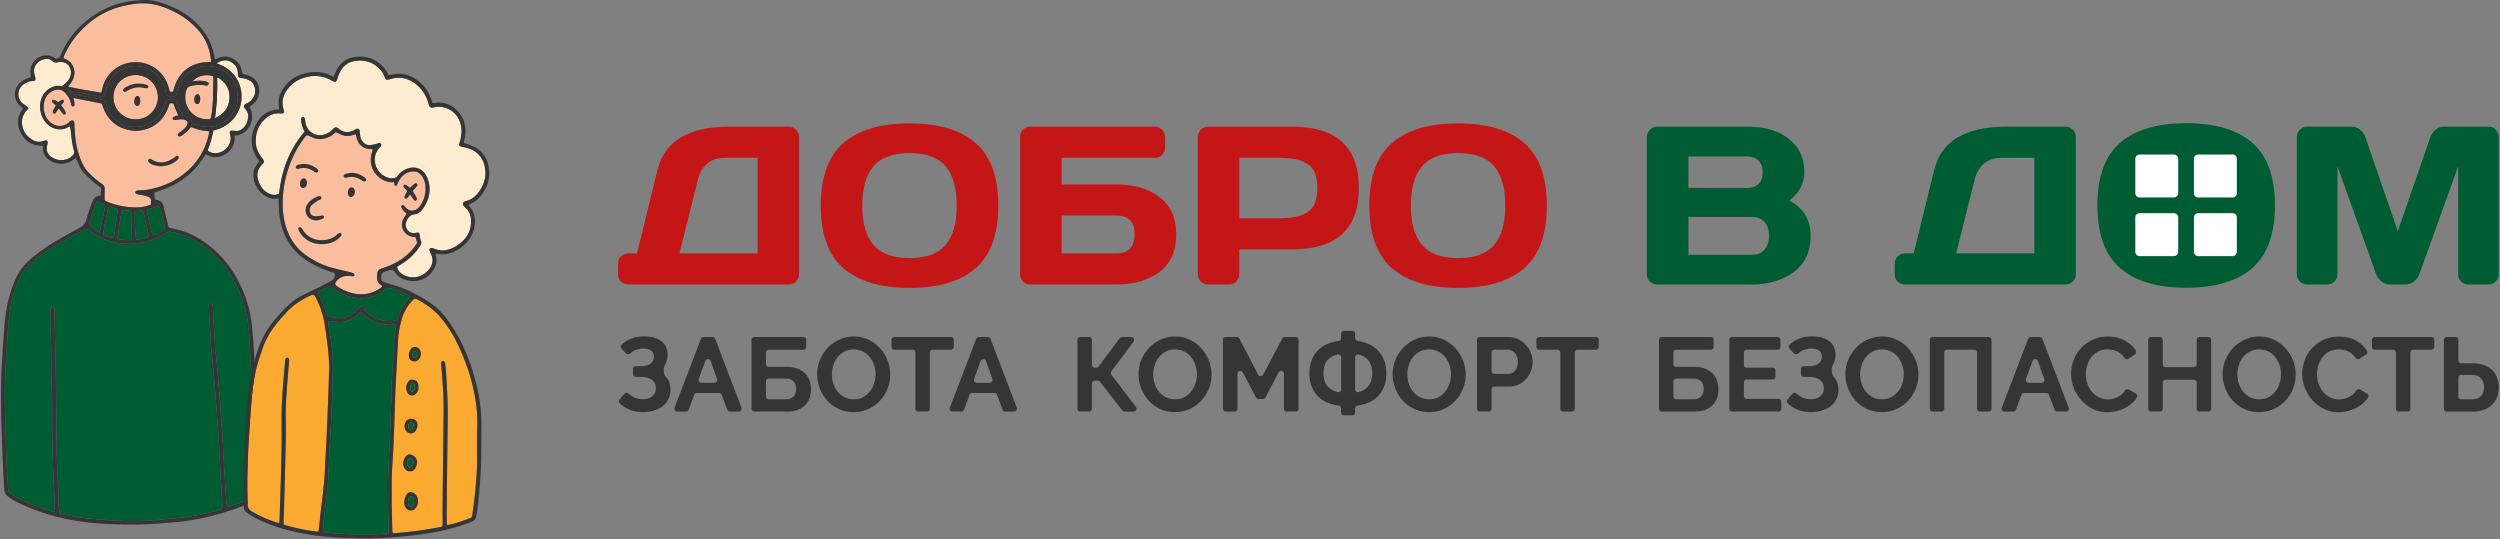 <svg width="1738" height="375" fill="none" xmlns="http://www.w3.org/2000/svg"><rect width="100%" height="100%" fill="#808080" stroke="none"/><g clip-path="url(#a)"><path d="M37.606 355.771c.176-1.808.473-3.251.418-4.694-.396-10.635-.936-21.281-1.3-31.915a753.022 753.022 0 0 1-.462-22.855c-.033-6.238.12-12.476-.066-18.712-.375-12.2-.463-24.41-.672-36.62-.011-.739-.055-1.466-.066-2.204-.144-7.439-.298-14.866-.43-22.305-.011-.639-.066-1.333.154-1.906.165-.43.683-.893 1.135-1.015.716-.187 1.234.375 1.399 1.026.165.605.143 1.267.154 1.906.176 8.353.341 16.706.507 25.06.198 9.819.43 19.637.561 29.457.199 14.414.254 28.828.518 43.242.143 7.979.606 15.957.903 23.936.144 3.857.254 7.702.386 11.56.077 2.369.265 4.739.826 7.251 2.523.562 5.001 1.179 7.513 1.664 9.748 1.907 19.651 2.446 29.521 3.151 8.879.64 17.801.673 26.691.045 5.034-.353 10.035-1.058 15.058-1.433 7.7-.573 15.311-1.741 22.824-3.471a158.422 158.422 0 0 0 8.78-2.292c2.588-.749 2.984-1.498 2.72-4.188-.242-2.468-.495-4.937-.638-7.406-.607-11.185-1.135-22.37-1.763-33.556-.352-6.325-.826-12.639-1.289-18.954-.44-6.138-.915-12.265-1.41-18.392-.451-5.577-.936-11.153-1.443-16.729-.485-5.301-1.057-10.591-1.498-15.891-.275-3.295-.375-6.601-.551-9.896-.308-5.499-.628-10.998-.914-16.498-.033-.638-.011-1.3.132-1.905.132-.573.639-.97 1.234-.871.396.066.925.363 1.058.694.263.661.384 1.411.429 2.127.231 4.221.419 8.43.639 12.651.264 5.036.485 10.084.87 15.12.32 4.11.892 8.209 1.267 12.32.495 5.301.936 10.602 1.365 15.913.486 6.039.959 12.078 1.388 18.117.464 6.59.904 13.191 1.289 19.781.551 9.257 1.025 18.514 1.565 27.771.297 5.036.683 10.072 1.024 15.109.066 1.057.319 1.994 1.597 2.435 5.133-1.665 10.311-3.516 15.334-5.775 2.335-1.047 3.316-2.688 3.183-5.201-.176-3.482-.275-6.976-.375-10.458-.098-3.582-.109-7.164-.252-10.745-.463-11.373-1.025-22.745-1.455-34.118-.308-8.078-.44-16.156-.705-24.234-.143-4.309-.364-8.617-.605-12.926-.265-4.673-.694-9.345-.859-14.018-.143-4.132-.464-8.232-1.158-12.32-1.2-7.097-3.095-13.963-6.08-20.531-4.329-9.532-9.803-18.282-17.602-25.4-8.273-7.561-17.548-13.247-28.773-15.318-1.839-.343-3.348-.177-4.924.892-1.74 1.169-3.635 2.149-5.551 3.009-7.513 3.339-15.367 4.727-23.596 4.077-8.46-.672-16.16-3.273-22.659-8.871-1.454-1.256-2.94-1.345-4.582-.772-.771.265-1.498.684-2.225 1.092-5.916 3.339-11.853 6.633-17.713 10.05-5.64 3.283-10.884 7.152-15.852 11.405-3.16 2.712-6.036 5.687-7.93 9.423-3.25 6.414-5.674 13.136-7.006 20.222-1.278 6.777-1.95 13.62-2.358 20.497-.54 9.069-1.212 18.139-1.586 27.209a377.426 377.426 0 0 0-.275 21.478c.187 11.659.605 23.319.958 34.967.143 4.771.374 9.543.639 14.303.187 3.395.54 6.767.749 10.161.066 1.113.463 1.951 1.377 2.535 1.85 1.179 3.657 2.468 5.607 3.471 7.28 3.747 14.97 6.48 22.813 8.816.506.154 1.046.221 2.005.43l.033.022Z" fill="#005C32"/><path d="M104.955 142.191c0-.838-.066-1.487.011-2.116.242-1.895-.771-2.92-2.391-3.482-1.035-.352-2.115-.606-3.183-.849-.98-.22-1.983-.352-2.974-.54-.452-.087-.914-.143-1.333-.319-.595-.254-1.278-.629-1.046-1.378.132-.419.683-.87 1.134-1.013.683-.21 1.443-.187 2.17-.221 1.278-.066 2.578 0 3.845-.176 10.398-1.532 19.761-5.477 27.88-12.199 8.107-6.711 13.373-15.241 15.863-25.479.253-1.047.517-2.105.33-3.185-2.237-.308-4.351-.43-6.379-.914-2.104-.496-4.13-1.334-6.135-2.006-.936 1.08-1.708 2.127-2.632 2.997-.992.937-2.116 1.753-3.228 2.568-.507.375-1.079.771-1.674.904-.442.099-1.091-.088-1.444-.386-.473-.408-.286-1.058.089-1.488.352-.407.848-.694 1.277-1.036 1.069-.86 2.215-1.653 3.195-2.611.716-.695 1.355-1.521 1.785-2.414.77-1.587.165-2.843-1.499-3.471-1.509-.573-3.051-.529-4.615-.276-.991.155-1.994.331-2.997.331-.341 0-.87-.43-.957-.76-.089-.342.131-.937.429-1.168.484-.386 1.113-.607 1.707-.827.551-.21 1.135-.342 1.807-.529-.705-1.51-1.366-2.81-1.928-4.155-.551-1.333-1.002-2.71-1.487-4.055-.716-.077-1.256-.165-1.807-.176-.263 0-.528.121-.903.22-3.492 11.704-11.148 18.36-23.606 19.032-12.304-.76-19.96-7.306-23.485-19.01-6.565-1.311-13.086-2.612-19.839-3.956.21.804.363 1.322.474 1.84.165.805.374 1.61.43 2.425.076 1.058-.342 1.653-1.014 1.664-.804.022-1.102-.551-1.311-1.18-.088-.264-.11-.54-.165-.804-.529-2.799-2.005-5.113-3.822-7.218-2.149-2.48-4.87-3.075-7.976-1.918-2.61.981-4.538 2.7-5.794 5.191-2.49 4.937-1.575 11.946 2.192 15.98 3.437 3.68 9.21 5.156 13.814 1.145.418-.364.815-.75 1.266-1.058 1.223-.826 2.325-.33 2.6 1.168.066.353.044.728.066 1.102.198 2.932.298 5.863.606 8.783.595 5.686 1.873 11.219 4.087 16.509 1.211 2.887 2.644 5.675 4.847 7.945 2.886 2.964 5.904 5.818 9.396 8.033 1.73 1.103 2.302 2.381 2.159 4.309-.143 2.006-.055 4.034-.088 6.061-.011 1.048.407 1.753 1.432 2.072.44.132.859.331 1.278.496 5.783 2.27 11.808 3.416 17.988 3.581 3.855.111 7.678-.396 11.555-1.961v-.022ZM70.465 64.467c.32-1.389.562-2.458.826-3.516 2.071-8.232 9.407-16.949 21.745-17.71 9.55-.583 18.815 4.784 22.967 14.051.815 1.83 1.223 3.835 1.84 5.753.077.253.242.474.385.727.386.044.75.11 1.102.1.353-.012.694-.11 1.014-.166 3.359-13.863 12.15-20.684 26.524-20.63-.209-1.465-.363-2.81-.584-4.132-1.167-6.954-4.031-13.08-8.779-18.36-6.477-7.196-14.386-12.144-23.396-15.483-5.233-1.94-10.587-2.898-16.16-2.788-2.952.055-5.827.606-8.713 1.102-10.96 1.863-20.567 6.557-28.883 13.897-6.257 5.52-11.313 12.011-14.926 19.571-.54 1.135-1.168 2.26-1.267 3.615.826.352 1.641.584 2.313 1.025 1.058.705 2.248 1.377 2.974 2.369 1.994 2.689 2.765 5.741 1.983 9.103-.484 2.104-1.498 3.934-2.83 5.598-.375.474-.739.959-1.29 1.664 7.8 1.719 15.367 2.942 23.144 4.176l.011.034Z" fill="#FABD9E"/><path d="M48.699 87.763c-.694.309-1.036.419-1.344.606-4.88 2.92-10.795 1.499-14.65-2.27-4.726-4.617-6.236-12.54-3.46-18.613 1.564-3.427 4.065-5.818 7.623-7.13 2.038-.75 4.087-.892 6.158-.397.947-.749 1.84-1.399 2.665-2.127 1.697-1.498 2.853-3.35 3.404-5.543.959-3.824-1.024-7.868-4.55-8.849-1.365-.385-3.017-.573-4.306-.154-1.697.551-2.787.11-3.955-.926-.991-.87-2.137-1.388-3.503-1.41-5.11-.055-9.319 3.99-9.12 8.662.054 1.344.473 2.688.815 4.01.495 1.852.077 2.679-1.84 2.7-2.335.023-4.23.993-6.114 2.183-4.064 2.567-5.518 9.18-.88 13.29.88.782 1.971 1.334 2.918 2.039.474.352.849.837 1.366 1.355-.628.695-1.123 1.212-1.586 1.764-2.445 2.887-3.569 6.182-2.92 9.962.475 2.766 1.5 5.377 3.47 7.372 3.316 3.372 7.106 5.565 12.063 3.471.088-.033.165-.077.253-.099 1.179-.297 2.016.353 1.939 1.576-.044.639-.232 1.257-.364 1.884-.826 3.78.276 6.425 3.57 8.419 4.758 2.877 10.453 2.094 13.79-1.102 1.212-1.156 1.72-2.17 1.245-3.812-1.244-4.342-1.751-8.805-2.137-13.29-.088-1.08-.319-2.16-.54-3.57h-.01Z" fill="#FFEBD0"/><path d="M47.773 63.088c.65 1.697 1.94 2.127 3.316 2.392 6.29 1.234 12.58 2.545 18.892 3.614 2.18.375 3.679 1.014 3.8 3.438 0 .089.033.177.055.265 2.644 9.4 12.029 17.467 24.51 15.02 8.58-1.686 14.044-7.14 16.479-15.55.782-2.688 1.498-3.294 4.218-3.239.54.011 1.091.154 1.631.231 1.531.199 2.445.97 2.776 2.568.452 2.16 1.3 4.199 2.434 6.105.815 1.378 1.696 2.458 3.481 2.788 2.015.375 3.414 1.697 3.867 3.835.076.342.264.661.385.948 3.437 1.94 7.028 2.71 10.883 2.733 11.401.088 23.497-10.623 20.268-25.897-2.07-9.82-10.882-16.552-21.006-16.431-9.836.11-18.429 7.174-20.389 16.883-.859 4.22-.716 4.308-5.409 4.176-.187 0-.363 0-.551-.022-1.035-.088-1.707-.617-1.916-1.653-.165-.804-.308-1.62-.463-2.435-1.795-9.323-9.925-16.663-20.026-16.938-10.2-.276-18.826 6.292-21.293 16.078-.264 1.07-.386 2.171-.683 3.229-.496 1.785-1.223 2.215-3.007 1.895-5.409-.97-10.818-1.939-16.237-2.92-1.95-.352-3.9-.716-5.993-1.102l-.022-.01Z" fill="#353535"/><path d="M150.602 44.002c1.18.507 1.84.794 2.501 1.07 9.595 3.922 15.377 13.003 14.805 23.516-.54 9.72-7.084 18.426-17.063 21.401-.859.254-1.73.518-2.523.75-.539 2.39-.936 4.65-1.564 6.843-.661 2.28-1.542 4.496-2.335 6.767.727 1.211 1.95 1.63 3.194 1.916 5.321 1.213 11.192-2.534 12.47-7.846.418-1.752.286-3.438-.187-5.157-.518-1.884.065-2.524 2.026-2.402.452.033.915.11 1.366.165 2.358.297 4.286-.496 5.971-2.15 1.939-1.894 2.776-4.242 3.184-6.843.308-1.917-.056-3.647-1.136-5.234-.407-.606-.903-1.168-1.288-1.785-.738-1.19-.518-2.017.715-2.733.475-.276 1.015-.43 1.499-.695 2.06-1.168 3.58-2.843 4.483-5.036 1.443-3.504.485-7.978-2.28-10.006-1.08-.793-2.412-1.311-3.691-1.752-1.024-.353-2.158-.408-3.238-.573-1.773-.276-2.126-.672-2.137-2.524 0-.187.033-.363.033-.55-.044-3.626-1.762-6.37-4.824-8.078-3.239-1.808-6.5-1.334-9.992.958l.011-.022Z" fill="#FFEBD0"/><path d="M91.67 166.743c-.165-6.612-.33-12.927-.507-19.231 0-.241-.187-.484-.297-.749-1.972-.496-3.944-.727-6.125-.562-1.454 6.579-2.026 13.213-3.194 19.858 3.393.849 6.61 1.059 10.134.684h-.01ZM102.223 145.894c.594 5.235 2.985 15.67 4.032 17.653 3.546-.825 6.465-2.435 8.437-4.628-1.685-8.771-2.952-13.389-4.351-15.814-2.633.905-5.287 1.819-8.129 2.789h.011ZM103.347 164.652c-.022-.507 0-.87-.077-1.213a2515.825 2515.825 0 0 0-3.415-15.581c-.11-.508-.43-.97-.683-1.51-1.861.407-3.712.043-5.398.694-.319 4.11.254 17.389.816 19.274 2.809.22 5.176-.221 8.757-1.653v-.011ZM71.654 162.655c1.686 1.477 4.495 2.491 7.447 2.645.936-6.568 1.883-13.158 2.853-19.902-2.137-.65-4.12-1.256-6.334-1.918-1.642 6.458-2.842 12.817-3.966 19.175ZM67.425 139.723c-.32.638-.617 1.102-.793 1.608-1.278 3.725-2.622 7.427-3.746 11.196-1.013 3.384-.903 3.56 1.697 5.93.936.859 2.005 1.597 3.051 2.336.407.287.925.396 1.465.617.21-.507.408-.827.485-1.168 1.134-5.378 2.269-10.744 3.37-16.134.1-.506.011-1.057.011-1.631-1.872-.925-3.657-1.818-5.53-2.754h-.01Z" fill="#005C32"/><path d="M133.65 56.718c.684-.132 1.213-.253 1.74-.32 2.557-.33 5.123-.363 7.645.254.518.132 1.091.287 1.499.595.308.232.65.838.551 1.113-.165.441-.64.904-1.069 1.047-.473.154-1.068-.055-1.608-.121-3.492-.474-6.929-.342-10.343.606-1.301.353-2.017 1.069-2.435 2.303-3.096 9.08 2.049 17.875 10.123 20.167 1.729.496 3.602.507 5.419.64.815.054 1.366-.464 1.531-1.29.078-.364.111-.728.188-1.08.805-4.056 1.068-8.177 1.211-12.299.143-4.297.243-8.606.32-12.904.011-.893-.177-1.785-.264-2.568-5.409-1.62-11.588.033-14.497 3.868l-.011-.01Z" fill="#FABD9E"/><path d="M149.436 82.198c6.058-2.832 9.473-6.964 10.068-13.059.628-6.424-1.994-11.405-7.447-14.866-.253-.154-.628-.11-1.079-.187.231 9.345-.221 18.47-1.542 28.101v.011Z" fill="#FFEBD0"/><path d="M109.823 67.531c-.098-8.034-6.268-15.384-15.465-15.406-8.383-.022-15.422 6.392-15.521 15.329-.088 7.835 5.937 15.516 15.576 15.571 8.449.044 15.421-7.075 15.41-15.494Z" fill="#FABD9E"/><path d="M69.959 136.042c.121-2.05.22-3.768.308-5.4-1.828-1.432-3.558-2.667-5.133-4.044a129.825 129.825 0 0 1-6.213-5.84c-1.905-1.896-3.26-4.188-4.318-6.667-.606-1.411-1.245-2.81-1.939-4.353-.925.683-1.64 1.234-2.379 1.74-5.276 3.604-12.624 3.075-17.316-1.278-1.972-1.829-3.162-4.033-3.074-6.799.023-.706 0-1.422 0-1.895-2.148-.298-4.097-.32-5.904-.86-5.926-1.752-9.176-6.105-10.905-11.78-1.289-4.232-.55-8.166 1.828-11.836.342-.53.672-1.069 1.036-1.653-.804-.739-1.553-1.4-2.27-2.105-5.397-5.29-3.568-13.147 1.058-16.42 1.047-.738 2.126-1.455 3.283-2.005 1.057-.519 2.214-.805 3.48-1.246-.11-.937-.264-1.917-.34-2.887-.607-7.35 5.584-12.585 11.83-12.221 2.192.12 4.053 1.035 5.86 2.347.771-.187 1.564-.375 2.401-.573.298-.617.584-1.18.827-1.763 8.085-19.473 26.58-34.13 47.41-37.458 3.162-.507 6.378-.771 9.573-.98 3.877-.265 7.722.286 11.423 1.377C119.187 4 127.239 7.835 134.201 13.83c7.799 6.722 12.955 14.899 14.728 25.114.121.717.309 1.411.507 2.293 2.731-1.047 5.309-2.293 8.261-1.83 3.019.474 5.563 1.797 7.645 4.012 2.048 2.182 2.666 4.948 3.106 7.879.76.187 1.443.375 2.148.54 2.071.496 4.043 1.212 5.717 2.59 3.724 3.052 5.001 8.672 3.019 13.3-.926 2.16-2.391 3.902-4.208 5.357-.562.452-1.135.881-1.696 1.311 4.956 8.232-.529 19.583-10.3 19.847.077 3.317-.319 6.546-2.434 9.324-2.082 2.743-4.793 4.474-8.109 5.355-3.414.903-6.52.154-9.517-1.753-1.74 2.536-3.304 5.125-5.188 7.44a55.089 55.089 0 0 1-6.279 6.534 55.932 55.932 0 0 1-7.292 5.378c-2.566 1.587-5.298 2.943-8.063 4.144-2.765 1.201-5.673 2.094-8.659 3.173-.352 1.51-.264 3.12.177 4.761.551.166 1.068.364 1.597.474 2.401.518 3.811 1.929 4.34 4.375.738 3.405 1.631 6.778 2.446 10.161.209.892.452 1.785.551 2.699.165 1.543 1.035 2.127 2.512 2.381 6.752 1.19 13.085 3.526 18.956 7.097 10.63 6.479 19.123 15.064 25.413 25.831 6.29 10.778 10.267 22.315 11.534 34.735.683 6.656 1.234 13.346 1.564 20.035.54 10.91.837 21.831 1.245 32.751.363 9.907.748 19.815 1.112 29.722.408 11.097.76 22.205 1.256 33.302.132 2.866-1.08 4.783-3.415 6.073-1.675.925-3.458 1.708-5.243 2.424-14.618 5.884-29.698 10.072-45.373 11.912-4.913.573-9.87.904-14.805 1.278-3.569.276-7.138.53-10.718.651a305.895 305.895 0 0 1-32.738-.651c-18.44-1.377-36.219-5.598-53.106-13.29-3.425-1.564-6.763-3.272-9.715-5.674-1.388-1.136-2.027-2.404-2.16-4.211-.947-13.004-1.321-26.029-1.795-39.055a710.724 710.724 0 0 1-.385-36.906c.099-6.7.572-13.389.969-20.079.341-5.862.782-11.725 1.223-17.577.859-11.416 3.04-22.525 7.777-33.049 2.302-5.113 5.463-9.488 9.693-13.191 6.521-5.708 13.615-10.568 21.161-14.822 4.472-2.524 8.945-5.058 13.483-7.461 2.699-1.432 4.406-3.548 5.111-6.468.959-3.934 2.402-7.692 3.889-11.45 1.013-2.557 2.324-4.606 5.783-4.552l.033-.022ZM37.606 355.773c.176-1.808.474-3.252.419-4.695-.397-10.635-.936-21.28-1.3-31.914a753.48 753.48 0 0 1-.463-22.856c-.033-6.238.122-12.475-.066-18.713-.374-12.198-.462-24.409-.672-36.619-.01-.738-.055-1.465-.066-2.204-.143-7.439-.297-14.866-.43-22.305-.01-.639-.065-1.333.155-1.906.165-.43.683-.893 1.135-1.014.715-.188 1.233.374 1.399 1.025.165.605.143 1.267.154 1.906.176 8.353.341 16.706.506 25.06.199 9.818.43 19.638.562 29.457.198 14.414.254 28.828.518 43.242.143 7.979.606 15.958.903 23.936.143 3.857.254 7.703.386 11.56.077 2.369.264 4.738.826 7.251 2.522.562 5.001 1.18 7.512 1.664 9.75 1.907 19.652 2.447 29.522 3.152 8.879.639 17.801.672 26.691.044 5.034-.353 10.035-1.058 15.058-1.432 7.7-.573 15.311-1.742 22.824-3.472a158.157 158.157 0 0 0 8.779-2.292c2.589-.749 2.985-1.498 2.72-4.187-.241-2.469-.495-4.938-.638-7.406-.605-11.186-1.134-22.371-1.763-33.557-.352-6.325-.826-12.639-1.288-18.954-.441-6.138-.914-12.265-1.41-18.392-.452-5.577-.937-11.153-1.443-16.729-.485-5.301-1.058-10.59-1.498-15.891-.276-3.295-.375-6.601-.551-9.896-.308-5.499-.629-10.998-.915-16.497-.033-.639-.011-1.301.132-1.907.133-.573.64-.969 1.234-.87.397.066.926.364 1.058.694.265.662.386 1.411.43 2.127.23 4.221.418 8.43.638 12.652.265 5.036.485 10.083.871 15.119.319 4.11.892 8.21 1.267 12.32.495 5.301.935 10.602 1.365 15.913.485 6.039.958 12.078 1.388 18.118.463 6.59.904 13.19 1.289 19.78.551 9.257 1.025 18.514 1.564 27.771.298 5.036.684 10.072 1.025 15.109.066 1.058.319 1.994 1.597 2.435 5.133-1.664 10.31-3.516 15.333-5.775 2.336-1.046 3.316-2.688 3.184-5.201-.176-3.482-.276-6.976-.374-10.458-.099-3.582-.11-7.163-.254-10.745-.463-11.372-1.025-22.746-1.454-34.118-.308-8.078-.441-16.156-.705-24.233-.143-4.309-.363-8.618-.606-12.927-.264-4.672-.694-9.345-.859-14.017-.143-4.133-.463-8.232-1.157-12.32-1.2-7.097-3.095-13.963-6.08-20.531-4.329-9.533-9.804-18.282-17.603-25.401-8.272-7.56-17.548-13.247-28.772-15.319-1.84-.341-3.349-.176-4.924.894-1.741 1.167-3.635 2.148-5.552 3.008-7.513 3.339-15.367 4.727-23.595 4.077-8.46-.673-16.16-3.273-22.66-8.871-1.453-1.256-2.94-1.345-4.581-.772-.772.265-1.499.684-2.226 1.091-5.915 3.34-11.852 6.635-17.713 10.051-5.64 3.284-10.883 7.152-15.85 11.406-3.162 2.711-6.037 5.686-7.932 9.422-3.25 6.414-5.673 13.136-7.006 20.222-1.278 6.777-1.95 13.62-2.357 20.497-.54 9.069-1.212 18.139-1.586 27.209a377.438 377.438 0 0 0-.276 21.478c.188 11.659.606 23.319.959 34.966.143 4.772.374 9.544.638 14.305.188 3.394.54 6.766.75 10.16.066 1.113.462 1.951 1.377 2.535 1.85 1.179 3.657 2.468 5.606 3.471 7.282 3.747 14.97 6.48 22.814 8.816.506.154 1.046.221 2.004.43l.033.023Zm67.349-213.581c0-.838-.066-1.488.011-2.116.242-1.896-.771-2.92-2.391-3.482-1.035-.354-2.115-.606-3.183-.849-.98-.221-1.983-.353-2.974-.54-.452-.089-.914-.143-1.333-.319-.595-.254-1.278-.629-1.046-1.378.132-.419.683-.87 1.134-1.014.683-.21 1.443-.188 2.17-.22 1.278-.066 2.578 0 3.844-.177 10.399-1.531 19.763-5.476 27.881-12.199 8.107-6.712 13.373-15.241 15.863-25.478.252-1.047.517-2.105.33-3.185-2.237-.309-4.351-.43-6.379-.915-2.104-.496-4.13-1.333-6.135-2.005-.936 1.08-1.708 2.126-2.632 2.997-.993.937-2.116 1.752-3.229 2.568-.506.374-1.078.771-1.674.903-.44.1-1.09-.088-1.443-.386-.473-.407-.286-1.057.089-1.487.352-.408.848-.694 1.277-1.036 1.069-.86 2.215-1.653 3.195-2.612.716-.694 1.355-1.52 1.785-2.413.77-1.587.165-2.843-1.499-3.472-1.509-.573-3.051-.528-4.615-.275-.991.154-1.994.33-2.997.33-.341 0-.87-.43-.957-.76-.089-.341.131-.936.429-1.168.484-.386 1.113-.606 1.707-.827.551-.209 1.135-.341 1.807-.529-.705-1.51-1.366-2.81-1.928-4.154-.551-1.334-1.002-2.71-1.487-4.055-.716-.078-1.256-.166-1.807-.177-.264 0-.528.121-.903.22-3.492 11.704-11.148 18.36-23.606 19.032-12.304-.76-19.96-7.306-23.485-19.01-6.565-1.31-13.087-2.611-19.839-3.956.21.805.364 1.323.474 1.84.165.805.374 1.61.43 2.425.076 1.058-.342 1.653-1.014 1.664-.804.022-1.102-.55-1.311-1.179-.088-.264-.11-.54-.165-.804-.529-2.8-2.005-5.114-3.822-7.219-2.149-2.479-4.87-3.074-7.976-1.917-2.61.98-4.538 2.7-5.794 5.19-2.49 4.938-1.575 11.946 2.192 15.98 3.437 3.68 9.21 5.157 13.814 1.146.418-.364.815-.75 1.266-1.058 1.223-.827 2.325-.33 2.6 1.168.066.353.044.727.066 1.102.198 2.931.298 5.863.606 8.783.595 5.686 1.873 11.219 4.087 16.508 1.211 2.887 2.644 5.675 4.846 7.946 2.887 2.964 5.905 5.818 9.397 8.033 1.73 1.102 2.302 2.38 2.159 4.309-.144 2.005-.055 4.034-.088 6.061-.011 1.047.407 1.753 1.432 2.072.44.132.859.33 1.277.496 5.784 2.27 11.81 3.416 17.989 3.581 3.855.11 7.678-.397 11.555-1.961v-.022ZM70.477 64.467c.319-1.389.561-2.457.826-3.515 2.07-8.233 9.407-16.95 21.744-17.71 9.551-.584 18.815 4.783 22.968 14.05.814 1.83 1.222 3.836 1.839 5.753.077.254.243.474.386.728.385.044.749.11 1.101.099.353-.011.694-.11 1.014-.165 3.36-13.864 12.15-20.685 26.525-20.63-.209-1.466-.364-2.81-.584-4.133-1.168-6.953-4.031-13.08-8.779-18.359-6.478-7.196-14.386-12.144-23.397-15.483-5.232-1.94-10.586-2.899-16.16-2.788-2.952.055-5.827.606-8.713 1.102-10.96 1.862-20.566 6.557-28.883 13.896-6.256 5.521-11.313 12.012-14.926 19.572-.54 1.135-1.167 2.259-1.266 3.614.826.353 1.64.584 2.313 1.025 1.057.705 2.247 1.378 2.974 2.37 1.994 2.688 2.765 5.74 1.983 9.102-.485 2.105-1.498 3.934-2.831 5.598-.375.474-.738.959-1.29 1.664 7.8 1.72 15.368 2.943 23.145 4.177l.01.033ZM48.699 87.763c-.694.309-1.035.42-1.344.607-4.88 2.92-10.795 1.498-14.65-2.27-4.726-4.618-6.235-12.541-3.46-18.613 1.565-3.428 4.065-5.82 7.623-7.13 2.038-.75 4.087-.893 6.158-.397.947-.75 1.84-1.4 2.666-2.127 1.696-1.499 2.853-3.35 3.403-5.543.959-3.824-1.024-7.869-4.549-8.85-1.366-.385-3.018-.572-4.307-.154-1.696.551-2.787.11-3.954-.925-.992-.87-2.138-1.389-3.503-1.41-5.112-.056-9.32 3.988-9.121 8.66.055 1.345.473 2.69.815 4.012.495 1.852.077 2.678-1.84 2.7-2.335.022-4.23.992-6.113 2.182-4.065 2.568-5.52 9.18-.882 13.29.882.783 1.972 1.334 2.92 2.039.473.353.848.837 1.366 1.355-.628.695-1.124 1.213-1.587 1.764-2.445 2.887-3.569 6.182-2.919 9.962.474 2.766 1.498 5.378 3.47 7.372 3.316 3.372 7.105 5.565 12.062 3.472.088-.033.165-.078.253-.1 1.179-.297 2.016.353 1.939 1.576-.044.64-.231 1.257-.364 1.885-.826 3.78.276 6.424 3.57 8.419 4.758 2.876 10.453 2.094 13.79-1.102 1.213-1.157 1.72-2.171 1.246-3.813-1.245-4.342-1.752-8.805-2.137-13.29-.088-1.08-.32-2.16-.54-3.57h-.011Zm-.925-24.674c.65 1.698 1.938 2.127 3.315 2.392 6.29 1.234 12.58 2.546 18.892 3.614 2.18.375 3.679 1.014 3.8 3.439 0 .088.033.176.055.264 2.644 9.4 12.03 17.467 24.51 15.02 8.581-1.686 14.045-7.14 16.479-15.549.782-2.689 1.498-3.295 4.218-3.24.54.011 1.091.155 1.631.232 1.531.198 2.446.97 2.776 2.567.452 2.16 1.3 4.199 2.434 6.105.815 1.378 1.696 2.458 3.481 2.789 2.016.374 3.415 1.697 3.867 3.835.076.341.264.66.386.947 3.436 1.94 7.027 2.711 10.883 2.733 11.4.088 23.496-10.623 20.268-25.897-2.071-9.819-10.883-16.552-21.007-16.43-9.836.11-18.429 7.173-20.389 16.882-.859 4.22-.716 4.309-5.408 4.177-.188 0-.364 0-.551-.023-1.036-.088-1.708-.617-1.917-1.653-.165-.804-.308-1.62-.462-2.435-1.796-9.323-9.925-16.662-20.027-16.938-10.2-.275-18.825 6.293-21.293 16.078-.264 1.07-.386 2.172-.683 3.23-.495 1.785-1.223 2.214-3.007 1.895-5.409-.97-10.817-1.94-16.237-2.92-1.95-.353-3.9-.717-5.992-1.103l-.022-.01Zm102.829-19.086c1.179.507 1.839.793 2.501 1.069 9.594 3.923 15.377 13.003 14.804 23.516-.54 9.72-7.083 18.426-17.063 21.402-.859.253-1.729.517-2.522.749-.54 2.391-.937 4.65-1.564 6.843-.661 2.281-1.542 4.497-2.336 6.766.727 1.213 1.95 1.632 3.195 1.918 5.32 1.213 11.192-2.534 12.469-7.846.419-1.752.287-3.438-.187-5.157-.518-1.885.066-2.524 2.027-2.403.452.033.914.11 1.366.165 2.357.298 4.285-.496 5.971-2.149 1.938-1.895 2.776-4.242 3.183-6.843.308-1.918-.055-3.648-1.134-5.234-.408-.607-.904-1.169-1.29-1.786-.738-1.19-.517-2.017.716-2.733.474-.275 1.014-.43 1.498-.694 2.061-1.168 3.581-2.843 4.484-5.036 1.443-3.505.485-7.979-2.28-10.006-1.08-.794-2.412-1.312-3.69-1.753-1.025-.352-2.16-.407-3.239-.573-1.773-.275-2.126-.672-2.137-2.523 0-.188.033-.364.033-.551-.044-3.626-1.762-6.37-4.825-8.078-3.238-1.807-6.499-1.334-9.991.959l.011-.022ZM91.67 166.745c-.165-6.613-.33-12.927-.506-19.231 0-.242-.188-.484-.298-.749-1.972-.496-3.943-.727-6.124-.562-1.455 6.579-2.027 13.213-3.195 19.858 3.393.849 6.61 1.058 10.134.684h-.01Zm10.553-20.85c.595 5.234 2.985 15.67 4.032 17.654 3.547-.827 6.466-2.436 8.438-4.629-1.686-8.772-2.953-13.389-4.351-15.813-2.633.903-5.288 1.818-8.13 2.788h.011Zm1.124 18.756c-.022-.507 0-.87-.078-1.213a2460.413 2460.413 0 0 0-3.414-15.582c-.11-.507-.43-.969-.683-1.51-1.862.408-3.712.044-5.398.695-.32 4.11.254 17.389.816 19.274 2.808.22 5.176-.221 8.757-1.653v-.011Zm-31.692-1.995c1.686 1.477 4.495 2.49 7.447 2.644.936-6.568 1.883-13.157 2.853-19.901-2.137-.651-4.12-1.257-6.334-1.918-1.641 6.457-2.842 12.816-3.966 19.175Zm-4.23-22.922c-.32.639-.617 1.102-.793 1.609-1.278 3.725-2.622 7.428-3.745 11.196-1.014 3.383-.903 3.56 1.696 5.93.936.859 2.005 1.597 3.052 2.335.407.287.925.397 1.465.618.209-.507.407-.827.484-1.169 1.135-5.377 2.27-10.744 3.371-16.133.1-.507.011-1.058.011-1.631-1.873-.925-3.657-1.818-5.53-2.755h-.01Z" fill="#353535"/><path d="M111.322 115.654c-1.069-.219-2.974-.506-4.813-1.002-1.334-.363-2.524-1.102-3.316-2.303-.331-.496-.342-1.036.076-1.51.408-.462.893-.606 1.477-.341.165.076.33.165.484.253 5.32 3.373 10.41 2.457 15.366-.838.684-.452 1.301-1.014 1.995-1.443.528-.331 1.145-.209 1.454.297.209.331.286.948.121 1.256a5.71 5.71 0 0 1-1.388 1.654c-3.106 2.457-6.631 3.823-11.445 3.966l-.011.011ZM40.8 75.444c-.77 1.19-1.332 2.105-1.95 2.998-.33.473-.792.804-1.41.584-.748-.276-.847-.948-.715-1.598.099-.53.341-1.036.595-1.521.43-.804.914-1.576 1.476-2.524-.452-.418-.882-.848-1.333-1.256-.408-.364-.937-.65-1.2-1.102-.188-.32-.155-.882 0-1.245.098-.232.605-.419.924-.408.441.022.893.198 1.29.408.65.341 1.255.75 2.015 1.223.463-.32.958-.683 1.476-1.014.298-.198.606-.419.947-.54.562-.21 1.18-.154 1.444.386.165.33.12.948-.078 1.256-.44.683-1.046 1.256-1.707 2.017.749 1.047 1.52 2.05 2.192 3.108.43.683.793 1.443 1.003 2.226.088.32-.21.947-.507 1.124-.298.176-.925.099-1.223-.122-.496-.374-.848-.947-1.245-1.443-.605-.772-1.19-1.543-1.982-2.568l-.011.011ZM144.082 49.525c9.98.011 18.065 8.09 18.054 18.03-.011 10.027-8.019 17.995-17.999 18.083-8.086.066-18.033-6.116-18.033-18.04 0-11.251 9.188-18.205 17.978-18.073Zm-10.432 7.196c.683-.132 1.212-.253 1.741-.32 2.555-.33 5.122-.363 7.644.254.518.133 1.091.287 1.498.595.309.232.651.838.551 1.113-.165.441-.639.904-1.069 1.047-.473.155-1.067-.055-1.607-.12-3.492-.475-6.929-.343-10.344.605-1.3.353-2.016 1.07-2.435 2.303-3.095 9.081 2.049 17.875 10.124 20.167 1.729.496 3.602.507 5.42.64.814.054 1.365-.463 1.531-1.29.077-.364.109-.727.187-1.08.804-4.055 1.069-8.177 1.212-12.298.143-4.298.242-8.607.319-12.905.011-.893-.176-1.785-.264-2.568-5.409-1.62-11.589.033-14.497 3.869l-.011-.012ZM149.435 82.2c6.058-2.832 9.474-6.965 10.068-13.059.629-6.425-1.993-11.406-7.446-14.866-.253-.154-.628-.11-1.08-.187.232 9.345-.219 18.47-1.542 28.1v.012ZM76.27 67.344c-.153-8.452 6.963-17.951 18.21-17.82 9.936.111 17.922 8.321 17.811 18.272-.11 9.984-8.239 17.908-18.252 17.809-9.562-.089-18.01-8-17.768-18.26Zm33.553.188c-.098-8.034-6.266-15.384-15.465-15.406-8.383-.023-15.422 6.391-15.52 15.328-.089 7.836 5.937 15.517 15.575 15.572 8.45.044 15.422-7.075 15.41-15.494Z" fill="#353535"/><path d="M138.905 66.849c.429 1.289.407 2.677 0 3.978-.056.165-.111.33-.167.485-.241.639-.77 1.025-1.475 1.058-.804.033-1.41-.364-1.818-1.025-.859-1.422-.485-4.265.694-5.411.794-.783 2.061-.661 2.534.364.088.176.154.363.221.55h.011ZM97.232 68.126c.43 1.29.408 2.678 0 3.978-.055.165-.11.33-.165.485-.242.64-.77 1.025-1.476 1.058-.804.033-1.41-.364-1.817-1.025-.86-1.421-.485-4.265.694-5.41.793-.783 2.06-.662 2.533.363.088.176.154.364.22.55h.011ZM91.273 58.892c2.908-.914 6.014-1.003 9-.374.397.088.792.176 1.2.264.507.121 1.003.452 1.399.805.595.528.275 1.63-.517 1.697-.804.077-1.664.055-2.446-.133-3.965-.936-7.623-.12-11.115 1.819-.561.308-1.101.705-1.707.87-.363.1-.903-.088-1.212-.341-.495-.397-.44-1.036-.077-1.488a5.794 5.794 0 0 1 1.443-1.245 16.987 16.987 0 0 1 4.032-1.874Z" fill="#353535"/><path d="M276.058 185.369c.276 2.183 1.388 3.571 2.897 4.717 4.747 3.604 11.952 3.659 16.667-.198 5.121-4.188 6.4-8.861 3.701-14.062-.254-.484-.496-.992-.65-1.51-.375-1.311.452-2.17 1.806-1.873.706.154 1.377.496 2.071.727 2.281.75 4.572 1.202 7.029.794 5.012-.827 9.087-3.35 12.59-6.876 3.987-4.012 5.607-8.971 5.277-14.559-.166-2.919-1.212-5.542-3.349-7.647-.518-.518-1.069-1.014-1.554-1.554-1.211-1.355-.837-2.755.904-3.405.341-.133.705-.198 1.058-.298 2.632-.738 4.879-2.148 6.696-4.155 4.253-4.683 6.632-10.127 6.224-16.54-.462-7.45-4.153-13.071-11.378-15.693-1.201-.44-2.457-.75-3.713-.981-3.525-.65-3.569-.694-2.5-4.276 1.068-3.57 1.388-7.196.605-10.877-1.905-9.036-10.299-14.524-19.134-12.386-1.542.375-2.655-.154-3.161-1.72-.165-.517-.253-1.068-.407-1.597-1.455-4.981-4.121-9.213-8.119-12.519-5.298-4.364-11.258-5.984-17.999-3.956-.44.132-.881.264-1.333.353-1.718.363-2.247.099-2.831-1.654-.804-2.413-2.17-4.44-3.987-6.182-4.561-4.342-10.046-5.962-16.204-5.157-4.285.562-7.799 2.579-10.113 6.391a23.07 23.07 0 0 0-2.445 5.51c-.892 3.031-1.465 3.273-4.263 1.698-4.824-2.722-9.969-3.626-15.399-2.711-6.323 1.047-11.611 3.934-15.423 9.201-2.39 3.306-3.657 6.987-3.05 11.13.176 1.18.528 2.326.748 3.494.254 1.311-.231 1.873-1.597 1.907-.452.01-.914-.055-1.376-.078-3.251-.154-6.214.75-8.747 2.734-5.364 4.176-7.744 9.895-7.832 16.552-.055 4.176 1.564 7.879 4.032 11.207.44.584.903 1.169 1.277 1.785.529.871.529 1.741-.165 2.546a12.95 12.95 0 0 1-.749.804c-2.952 2.899-3.877 6.392-2.809 10.348 1.234 4.563 3.756 8.155 8.273 10.007 2.093.848 4.241 1.024 6.41-.276 1.752-16.089 7.15-30.68 17.713-43.033-.529-1.158-1.067-2.127-1.42-3.152a20.701 20.701 0 0 1-.848-3.46c-.133-.794-.111-1.642 0-2.447.088-.672.539-1.223 1.299-1.168.607.044.959.518 1.069 1.102.253 1.256.429 2.534.716 3.78 1.586 6.689 8.702 9.444 14.287 6.91 1.52-.695 2.941-1.521 4.076-2.756 2.247-2.413 2.918-2.138 5-.474 3.097 2.469 6.555 2.58 10.047.717.242-.132.474-.276.715-.408 2.435-1.267 3.294-.815 3.481 1.973.122 1.752.254 3.471 1.102 5.058 1.278 2.39 3.206 3.813 5.96 3.67 1.531-.078 3.051-.507 4.571-.827.617-.132 1.201-.463 1.829-.562 1.002-.154 1.762.904 1.299 1.819-.286.562-.704 1.068-1.145 1.532-2.688 2.788-3.514 6.149-3.106 9.895.848 7.813 9.296 13.246 15.035 10.525.464-.562.97-1.213 1.499-1.851a13.038 13.038 0 0 1 4.053-3.252c6.731-3.515 13.23-1.212 15.929 5.884 3.008 7.913 1.201 15.154-3.713 21.754-1.41 1.896-3.392 3.031-5.815 3.329-.783.099-1.664.352-2.258.837-1.675 1.356-2.809 3.119-3.262 5.279-.616 2.964 1.576 7.339 6.203 6.777.363-.044.716-.154 1.079-.209 1.751-.254 2.302.22 2.478 1.983.111 1.081.122 2.248.562 3.196.727 1.554.44 2.767-.451 4.1-3.261 4.871-7.282 8.959-12.261 12.089-1.156.727-2.346 1.421-3.69 2.225h-.011Z" fill="#FFEBD0"/><path d="M310.769 364.974c.209.044.309.088.396.066 5.409-1.091 10.619-2.832 15.742-4.86.98-.385 1.366-1.124 1.487-2.104.749-6.194 1.74-12.365 2.214-18.58.573-7.406 1.3-14.8 1.102-22.272-.199-7.792.044-15.604.131-23.396.067-5.532-.506-10.998-1.376-16.442-2.346-14.535-7.194-28.244-13.858-41.326-2.632-5.168-5.893-9.95-9.517-14.468-4.737-5.907-10.773-10.183-17.415-13.676h-.012c-.793-.408-1.751-.221-2.39.407-3.448 3.416-6.412 8.232-7.733 12.718-1.542 5.212-2.555 10.523-2.842 15.956-.264 5.048-.496 10.084-.76 15.131-.397 7.791-.914 15.583-1.178 23.374-.584 16.717-.904 33.435-2.138 50.119a118.542 118.542 0 0 0-.264 6.524c-.044 5.058-.044 10.128-.055 15.186 0 .914-.022 1.84 0 2.754.132 5.874.275 11.748.429 17.61.022.981-.11 2.007.551 3.042 2.126-.176 4.219-.352 6.312-.529 8.592-.76 17.118-1.994 25.59-3.626.781-.154 1.542-.44 2.477-.716.034-1.013.1-1.917.1-2.821-.011-2.667-.089-5.322-.066-7.989.055-8.354.143-16.707.231-25.06.044-3.768.121-7.526.165-11.295.121-11.296.264-22.581.32-33.877.022-4.496-.078-8.992-.32-13.488-.308-5.675-.837-11.35-1.267-17.015-.044-.551-.087-1.102-.066-1.653.033-1.025.419-1.576 1.091-1.664.782-.11 1.343.386 1.575 1.543.055.286.1.562.132.848.485 3.901.738 7.836.948 11.759.319 6.139.683 12.288.749 18.425.077 7.251-.089 14.503-.165 21.754-.187 16.894-.386 33.788-.562 50.671-.022 2.48 0 4.958.044 7.438 0 .529.143 1.058.22 1.543l-.022-.011ZM193.949 363.606c.121-.253.253-.407.275-.584.078-1.002.154-2.016.187-3.019.683-22.481 1.631-44.962 1.388-67.465-.154-13.897 1.245-27.693 2.424-41.502.044-.451.077-.915.209-1.355.165-.562.551-.948 1.179-.97.76-.022 1.244.397 1.376 1.08.1.518.045 1.08 0 1.62-.12 1.466-.308 2.92-.418 4.386-.539 6.954-1.113 13.907-1.564 20.872-.243 3.658-.341 7.329-.363 10.998-.034 5.323.165 10.645.065 15.968-.187 10.833-.484 21.665-.77 32.499-.232 8.716-.518 17.445-.772 26.161-.022.805.055 1.609.1 2.48 7.975 2.369 15.895 4.088 24.157 4.882.143-.937.264-1.642.341-2.348.594-5.476 1.09-10.965 1.795-16.42 1.058-8.198 2.005-16.398 2.369-24.663.418-9.444 1.013-18.888 1.41-28.332.561-13.39 1.09-26.791 1.487-40.19.109-3.847-.089-7.715-.44-11.55-.486-5.3-1.191-10.579-1.939-15.835-.486-3.45-1.004-6.91-1.863-10.282a61.18 61.18 0 0 0-5.496-14.073v-.011c-.496-.914-1.631-1.267-2.577-.838-6.775 3.042-12.822 6.9-17.735 12.442-.728.827-1.498 1.62-2.248 2.425-5.761 6.27-10.652 13.158-13.593 21.191-1.95 5.334-3.756 10.767-5.012 16.288-1.322 5.796-2.203 11.737-2.742 17.665-1.004 10.966-1.709 21.963-2.38 32.961-.385 6.325-.474 12.663-.717 18.999-.297 7.802-.12 15.605.056 23.407.055 2.578 1.113 4.11 3.173 5.256.484.265.957.551 1.432.816 5.144 2.887 10.608 5.014 16.171 6.909.33.11.705.099 1.024.144l.011-.012Z" fill="#FAAA31"/><path d="M233.473 196.058a1.812 1.812 0 0 0 .353 2.568c.374.276.727.539 1.102.771 4.152 2.656 8.58 4.409 13.549 5.004 5.98.716 11.246-.882 16.115-4.188.275-.187.518-.441.749-.716.342-.397.242-1.037-.22-1.268-2.192-1.047-2.897-2.953-2.919-5.201-.011-1.102 0-2.204.165-3.295.165-1.124.727-2.094 1.795-2.623.65-.319 1.356-.573 2.05-.782 4.703-1.389 9.054-3.527 13.107-6.271 4.385-2.965 7.932-6.745 10.74-11.196-.418-1.466-.781-2.766-1.178-4.144l-.991-.033c-3.789-.143-7.138-2.655-8.163-6.303-.727-2.59-.066-4.916 1.234-7.13.551-.937 1.223-1.807 1.828-2.69-.991-.947-1.993-1.751-2.798-2.732-.495-.607-.793-1.421-.98-2.204-.066-.287.364-.816.694-1.036.199-.132.749 0 .969.198.606.551 1.102 1.224 1.686 1.808 2.28 2.269 5.474 2.479 7.953.418a10.792 10.792 0 0 0 2.171-2.469c2.643-4.165 3.8-8.738 3.26-13.653-.276-2.49-1.102-4.827-2.666-6.843-1.95-2.502-4.483-3.362-7.567-2.679-4.175.926-6.962 3.504-8.659 7.362-.331.749-.672 1.499-1.101 2.182-.287.452-1.212.287-1.366-.243-.187-.661-.243-1.366-.375-2.115-2.699.352-5.089-.176-7.358-1.301-7.237-3.614-10.542-11.549-8.042-19.296.21-.661.375-1.333.595-2.116-.562-.077-.914-.176-1.267-.176-6.146 0-9.175-4.045-10.101-8.364-.143-.684-.363-1.345-.55-2.028-6.301 1.94-6.731 1.895-13.902-1.41-2.621 2.611-5.794 4.275-9.583 4.749-3.305.408-6.169-.672-8.923-2.226-.87-.485-1.983-.298-2.589.485v.01c-2.853 3.726-5.453 7.616-7.512 11.837-5.949 12.177-8.846 25.004-8.13 38.603.287 5.455 1.344 10.722 3.372 15.802 2.775 6.921 7.148 12.52 13.328 16.762 5.045 3.45 10.398 6.238 16.247 7.924 4.308 1.245 8.714 2.148 13.076 3.218.97.242 1.961.484 2.876.881.737.319 1.067.981.605 1.84-1.134.651-2.314.121-3.47.056-2.974-.188-5.65.584-7.843 2.645-.485.451-.904.969-1.355 1.553l-.011.055Z" fill="#FABD9E"/><path d="M270.154 370.706c0-2.689.154-5.256 0-7.791-.364-5.576-.573-11.142-.364-16.729.044-1.146.055-2.291.011-3.426-.33-10.536.474-21.038.959-31.562.462-9.896.804-19.803 1.156-29.7.221-6.237.286-12.474.562-18.712.308-6.965.815-13.918 1.157-20.893.231-4.684.606-9.335 1.465-13.952.065-.364.088-.738.088-1.135 0-.716-.595-1.29-1.311-1.234-1.113.087-2.159.176-3.206.154a29.788 29.788 0 0 1-4.648-.408c-1.432-.243-2.864-.651-4.241-1.146-1.377-.496-2.743-1.069-4.01-1.796a24.79 24.79 0 0 1-3.8-2.7c-.804-.683-1.509-1.488-2.281-2.337a1.087 1.087 0 0 0-1.607 0c-2.644 2.932-5.75 4.937-9.485 5.963-3.789 1.046-7.545.407-11.456-.199a.813.813 0 0 0-.936.783c0 .308 0 .583.044.848.463 3.086.947 6.16 1.432 9.246 1.3 8.177 1.939 16.375 1.718 24.663-.319 11.924-.506 23.847-1.288 35.759-.805 12.266-1.323 24.554-1.862 36.841-.342 7.802-1.487 15.516-2.379 23.264-.518 4.462-.926 8.937-1.344 13.411-.055.606.076 1.234.121 1.796 6.29 1.818 37.089 2.38 45.505.959v.033Z" fill="#005C32"/><path d="M284.518 205.37c-4.34-2.292-8.767-3.813-13.306-4.96-1.245-.319-2.556.001-3.547.816l-.011.011c-5.001 4.144-10.674 6.281-17.24 6.051-5.055-.177-9.803-1.389-14.176-3.912-1.939-1.124-3.8-2.392-5.838-3.726a2.21 2.21 0 0 0-2.226-.121c-1.806.937-3.822 1.775-5.838 2.799a1.74 1.74 0 0 0-.837 2.182c.11.265.221.53.342.771 2.026 3.836 3.481 7.88 4.769 12.012.133.441.298.872.419 1.312.22.782.716 1.268 1.509 1.433 1.256.275 2.5.562 3.756.804 6.434 1.246 11.743-.804 16.116-5.543.495-.54.937-1.135 1.454-1.653.98-.981 1.884-.925 2.787.165.407.496.726 1.058 1.09 1.587 1.267 1.852 2.887 3.317 4.815 4.453 2.631 1.553 5.474 2.622 8.492 3.051 2.776.397 5.574.585 8.372-.286a1.755 1.755 0 0 0 1.157-1.212c1.486-5.476 4.438-10.16 8.228-14.591a.937.937 0 0 0-.276-1.432l-.011-.011Z" fill="#005C32"/><path d="M193.684 138.091c-10.519 1.521-17.856-8.628-17.559-16.882.089-2.446.881-4.684 2.336-6.657.54-.738 1.123-1.443 1.774-2.281-.31-.529-.596-1.08-.948-1.575-6.257-8.706-5.298-18.812.165-26.78 3.008-4.374 7.116-7.085 12.458-7.746.629-.078 1.256-.188 2.061-.309 0-.518.054-.959-.022-1.367-.904-4.903.374-9.334 3.161-13.3 4.527-6.459 10.905-9.94 18.66-10.922 5.221-.66 10.244.11 14.937 2.623.308.165.661.265 1.168.463.242-.518.452-.98.672-1.455.451-1.003.848-2.038 1.355-3.008 3.029-5.918 7.997-9.004 14.507-9.466 7.314-.519 13.528 2.05 18.396 7.57 1.311 1.488 2.225 3.34 3.426 5.18.375-.044.925-.055 1.432-.199 6.146-1.642 11.852-.473 17.118 2.877 5.299 3.36 8.912 8.121 11.016 14.028.308.86.572 1.73.902 2.733.463-.01.904.033 1.323-.044 9.329-1.818 18.605 4.948 20.907 14.238.969 3.923.892 7.813-.144 11.714-.132.518-.23 1.047-.373 1.709.682.253 1.266.451 1.839.683 1.872.738 3.822 1.333 5.585 2.27 6.08 3.207 9.253 8.441 10.112 15.152 1.002 7.836-1.751 14.426-6.918 20.146-1.487 1.652-3.294 2.908-5.309 3.878-.639.309-1.256.64-1.928.992.187.386.265.65.43.849 4.175 4.859 4.67 10.425 3.194 16.342-.947 3.769-2.986 7.164-5.783 9.853-3.426 3.295-7.314 5.763-11.974 6.921-2.545.627-5.089.55-7.645.131-.353-.055-.694-.088-1.288-.165.187.937.33 1.709.506 2.48a9.7 9.7 0 0 1-.297 5.4c-2.434 6.953-8.526 11.262-15.422 11.229-1.641 0-3.326-.154-4.89-.595-3.416-.97-6.247-2.701-8.075-5.654-.859-1.388-2.633-1.895-4.131-1.245-.374.166-.738.32-1.124.43-.738.22-1.464.463-2.203.717a3.076 3.076 0 0 0-2.07 2.688v.155c-.143 3.107-.067 3.493 2.5 4.396a99.904 99.904 0 0 0 5.849 1.852c9.518 2.711 18.176 7.196 26.273 12.794 4.483 3.096 8.194 7.02 11.444 11.428 10.443 14.139 16.6 30.151 20.632 47.078 2.115 8.871 3.051 17.896 2.952 27.032-.098 8.904-.011 17.809-.264 26.713-.176 6.237-.738 12.464-1.222 18.69-.31 3.935-.761 7.858-1.223 11.781-.199 1.73-.54 3.448-.859 5.157-.364 1.951-1.433 3.328-3.36 3.989-2.776.959-5.508 2.039-8.306 2.931-9.474 2.998-19.211 4.772-29.048 6.073-8.46 1.124-16.964 1.84-25.479 2.27-8.261.419-16.512.231-24.774-.078-9.363-.352-18.692-1.178-27.912-2.81-11.336-2.005-22.351-5.146-32.772-10.116-2.633-1.256-5.078-2.92-7.6-4.419-1.741-1.047-2.379-2.678-2.424-4.639-.066-3.394-.265-6.789-.254-10.183.023-7.99.011-15.979.64-23.957.208-2.656.065-5.324.208-7.98.386-7.152.838-14.293 1.279-21.444.143-2.292.352-4.574.528-6.866 1.058-13.125 3.118-26.052 7.513-38.526 2.522-7.152 5.97-13.798 10.807-19.693 3.271-4 6.663-7.879 10.486-11.373a43.972 43.972 0 0 1 10.288-7.019c4.142-2.05 8.317-4.023 12.458-6.073 2.215-1.102 4.374-2.336 6.578-3.46 1.718-.871 2.522-2.204 2.852-3.89a1.85 1.85 0 0 0-1.267-2.105c-.583-.187-1.156-.363-1.729-.55-6.169-1.929-11.919-4.663-17.305-8.288-8.703-5.885-14.188-13.929-16.898-23.979-1.179-4.365-1.741-8.816-1.796-13.335-.021-1.643-.099-3.273-.154-5.124l.022-.078Zm82.363 47.276c.276 2.183 1.388 3.571 2.897 4.717 4.747 3.604 11.952 3.659 16.667-.198 5.121-4.187 6.399-8.861 3.7-14.062-.253-.484-.495-.991-.65-1.51-.374-1.311.453-2.17 1.807-1.873.705.154 1.377.496 2.071.727 2.281.749 4.572 1.202 7.028.794 5.012-.826 9.088-3.35 12.591-6.877 3.987-4.011 5.607-8.97 5.276-14.558-.165-2.92-1.211-5.542-3.348-7.647-.518-.518-1.069-1.014-1.554-1.554-1.211-1.355-.837-2.755.904-3.405.341-.133.705-.198 1.057-.298a14.013 14.013 0 0 0 6.697-4.155c4.253-4.683 6.632-10.127 6.224-16.54-.462-7.451-4.153-13.071-11.379-15.694-1.2-.44-2.456-.749-3.712-.98-3.525-.65-3.569-.694-2.501-4.276 1.069-3.57 1.388-7.196.606-10.877-1.905-9.036-10.299-14.524-19.134-12.386-1.542.375-2.655-.154-3.161-1.72-.165-.517-.253-1.068-.407-1.597-1.455-4.981-4.121-9.213-8.119-12.519-5.298-4.364-11.258-5.984-17.999-3.956-.441.132-.882.264-1.333.352-1.719.364-2.248.1-2.831-1.653-.805-2.413-2.171-4.44-3.988-6.182-4.56-4.342-10.046-5.962-16.204-5.157-4.284.562-7.798 2.578-10.112 6.391a23.072 23.072 0 0 0-2.446 5.51c-.892 3.03-1.464 3.273-4.262 1.698-4.825-2.722-9.969-3.626-15.4-2.711-6.323 1.047-11.61 3.934-15.422 9.201-2.39 3.306-3.657 6.987-3.051 11.13.177 1.18.529 2.326.749 3.494.254 1.311-.231 1.873-1.597 1.907-.452.01-.914-.056-1.376-.078-3.251-.154-6.214.75-8.747 2.733-5.365 4.177-7.745 9.896-7.832 16.552-.056 4.177 1.564 7.88 4.032 11.208.44.584.903 1.168 1.277 1.785.529.871.529 1.741-.165 2.546-.242.275-.485.551-.749.805-2.952 2.898-3.877 6.391-2.809 10.347 1.234 4.562 3.756 8.155 8.272 10.006 2.093.849 4.242 1.026 6.411-.276 1.752-16.089 7.15-30.679 17.713-43.032-.529-1.158-1.068-2.127-1.42-3.152a20.804 20.804 0 0 1-.849-3.46c-.132-.794-.11-1.643 0-2.447.089-.672.54-1.223 1.3-1.168.606.044.958.518 1.069 1.102.253 1.256.429 2.534.716 3.78 1.586 6.689 8.702 9.444 14.286 6.91 1.521-.695 2.942-1.521 4.076-2.756 2.248-2.413 2.919-2.138 5.001-.474 3.095 2.469 6.555 2.58 10.046.717.243-.133.475-.276.716-.408 2.435-1.267 3.294-.815 3.481 1.973.122 1.752.254 3.471 1.102 5.058 1.278 2.391 3.206 3.812 5.96 3.669 1.531-.076 3.051-.506 4.571-.826.617-.132 1.2-.463 1.829-.562 1.002-.154 1.762.904 1.299 1.818-.286.562-.705 1.069-1.145 1.532-2.689 2.788-3.514 6.149-3.107 9.896.849 7.813 9.297 13.246 15.036 10.525.463-.562.97-1.213 1.499-1.852a13.052 13.052 0 0 1 4.053-3.251c6.731-3.515 13.23-1.213 15.929 5.885 3.006 7.912 1.201 15.153-3.713 21.754-1.41 1.894-3.392 3.03-5.815 3.328-.783.098-1.664.352-2.258.837-1.675 1.355-2.81 3.119-3.262 5.278-.616 2.965 1.575 7.34 6.203 6.778.363-.044.715-.154 1.078-.21 1.752-.252 2.303.221 2.479 1.985.111 1.079.121 2.248.562 3.195.727 1.554.44 2.766-.452 4.1-3.26 4.871-7.281 8.959-12.26 12.088-1.156.728-2.346 1.423-3.69 2.226h-.011Zm34.71 179.617c.209.044.308.088.396.066 5.409-1.091 10.619-2.832 15.742-4.86.98-.385 1.365-1.124 1.486-2.105.75-6.193 1.741-12.364 2.214-18.58.573-7.405 1.3-14.8 1.102-22.271-.198-7.791.044-15.605.132-23.395.066-5.533-.507-10.999-1.377-16.442-2.346-14.536-7.192-28.245-13.857-41.326-2.633-5.169-5.893-9.951-9.517-14.469-4.737-5.907-10.773-10.183-17.416-13.676h-.011c-.793-.408-1.752-.221-2.39.408-3.448 3.416-6.411 8.232-7.733 12.717-1.543 5.212-2.556 10.524-2.842 15.957-.265 5.047-.495 10.083-.76 15.13-.397 7.792-.915 15.583-1.179 23.374-.584 16.717-.903 33.435-2.137 50.119a117.602 117.602 0 0 0-.264 6.524c-.044 5.059-.044 10.127-.055 15.185 0 .916-.022 1.842 0 2.756.132 5.873.275 11.747.429 17.61.022.981-.11 2.006.551 3.042 2.126-.176 4.219-.353 6.312-.53 8.592-.759 17.118-1.994 25.589-3.625.782-.154 1.542-.441 2.478-.716.033-1.014.1-1.918.1-2.821-.012-2.667-.089-5.323-.067-7.99.055-8.353.144-16.707.232-25.06.044-3.769.121-7.526.165-11.295.121-11.296.265-22.58.319-33.876a229.08 229.08 0 0 0-.319-13.488c-.308-5.676-.837-11.352-1.267-17.015-.043-.552-.088-1.103-.066-1.654.034-1.024.418-1.575 1.09-1.664.783-.11 1.345.386 1.575 1.543.056.286.1.562.133.848.485 3.902.738 7.836.947 11.759.319 6.138.683 12.287.75 18.425.076 7.252-.089 14.503-.166 21.754-.187 16.894-.385 33.788-.562 50.671-.022 2.479 0 4.959.045 7.439 0 .529.143 1.057.22 1.542l-.022-.011Zm-116.819-1.377c.121-.254.252-.408.275-.584a69.5 69.5 0 0 0 .187-3.02c.683-22.481 1.631-44.962 1.388-67.465-.154-13.896 1.245-27.694 2.423-41.502.045-.451.078-.914.21-1.355.165-.562.551-.948 1.178-.969.761-.023 1.245.395 1.377 1.079.1.518.044 1.08 0 1.62-.121 1.465-.308 2.921-.418 4.386-.54 6.954-1.113 13.908-1.564 20.872-.243 3.659-.342 7.328-.364 10.998-.033 5.322.165 10.646.066 15.969-.188 10.832-.485 21.665-.771 32.497-.231 8.718-.517 17.445-.771 26.162-.022.804.055 1.609.099 2.48 7.976 2.369 15.895 4.088 24.157 4.881.143-.937.264-1.642.342-2.347.594-5.477 1.09-10.965 1.795-16.419 1.057-8.2 2.005-16.398 2.369-24.664.418-9.444 1.013-18.888 1.41-28.332.561-13.389 1.09-26.79 1.486-40.19.11-3.847-.087-7.714-.44-11.55-.485-5.301-1.19-10.578-1.939-15.835-.484-3.45-1.002-6.91-1.861-10.283a61.256 61.256 0 0 0-5.497-14.072v-.01c-.496-.916-1.63-1.268-2.578-.838-6.774 3.041-12.822 6.898-17.735 12.442-.727.826-1.498 1.619-2.247 2.424-5.761 6.27-10.652 13.158-13.593 21.192-1.95 5.333-3.756 10.766-5.012 16.287-1.322 5.797-2.203 11.736-2.743 17.666-1.002 10.964-1.707 21.962-2.38 32.961-.384 6.325-.473 12.661-.715 18.999-.298 7.801-.122 15.603.055 23.406.055 2.579 1.112 4.11 3.172 5.257.485.264.959.551 1.432.814 5.144 2.888 10.608 5.015 16.171 6.91.331.111.705.1 1.025.144l.011-.011Zm39.523-167.539a1.81 1.81 0 0 0 .352 2.568c.375.275.727.54 1.102.771 4.153 2.656 8.582 4.408 13.549 5.004 5.982.716 11.247-.883 16.115-4.188.276-.188.518-.442.75-.717.341-.396.243-1.036-.221-1.267-2.191-1.047-2.896-2.954-2.919-5.202-.011-1.102 0-2.204.166-3.294.165-1.124.727-2.094 1.795-2.623.65-.319 1.355-.573 2.049-.783 4.704-1.388 9.055-3.526 13.109-6.27 4.383-2.965 7.931-6.744 10.74-11.197-.419-1.465-.783-2.766-1.179-4.143l-.992-.033c-3.789-.144-7.138-2.656-8.162-6.304-.727-2.589-.066-4.915 1.234-7.13.551-.937 1.222-1.807 1.829-2.688-.992-.948-1.995-1.753-2.798-2.734-.496-.606-.794-1.421-.981-2.203-.066-.287.363-.816.694-1.037.198-.132.749 0 .97.199.605.551 1.101 1.223 1.685 1.808 2.28 2.27 5.475 2.479 7.953.419a10.826 10.826 0 0 0 2.17-2.469c2.644-4.166 3.8-8.74 3.261-13.654-.275-2.491-1.102-4.827-2.667-6.844-1.949-2.502-4.483-3.361-7.567-2.678-4.175.926-6.962 3.505-8.658 7.362-.33.749-.672 1.498-1.102 2.181-.286.453-1.211.287-1.365-.241-.188-.662-.243-1.367-.375-2.117-2.698.353-5.09-.176-7.359-1.3-7.237-3.615-10.541-11.549-8.04-19.296.209-.662.374-1.333.594-2.116-.561-.077-.914-.176-1.266-.176-6.147 0-9.177-4.044-10.101-8.365-.144-.683-.364-1.344-.551-2.027-6.302 1.94-6.731 1.895-13.902-1.41-2.622 2.611-5.794 4.275-9.584 4.749-3.304.408-6.168-.672-8.922-2.226-.871-.485-1.983-.298-2.589.485v.01c-2.852 3.725-5.452 7.615-7.513 11.837-5.947 12.177-8.845 25.003-8.129 38.603.287 5.455 1.345 10.723 3.371 15.803 2.776 6.92 7.149 12.518 13.329 16.761 5.045 3.45 10.398 6.237 16.248 7.924 4.307 1.244 8.713 2.148 13.075 3.218.969.241 1.961.484 2.875.881.738.319 1.069.981.605 1.84-1.134.651-2.312.122-3.469.055-2.974-.187-5.651.585-7.843 2.645-.485.452-.903.97-1.355 1.554l-.011.055Zm36.681 174.647c0-2.689.154-5.257 0-7.792-.363-5.576-.572-11.141-.363-16.728a44.52 44.52 0 0 0 .011-3.427c-.331-10.536.474-21.038.959-31.562.462-9.896.803-19.803 1.156-29.699.22-6.237.287-12.475.562-18.713.308-6.963.815-13.917 1.156-20.893.232-4.684.607-9.334 1.466-13.952.065-.364.087-.738.087-1.135 0-.716-.594-1.289-1.31-1.234-1.113.088-2.16.176-3.206.154a29.788 29.788 0 0 1-4.648-.408c-1.433-.241-2.864-.649-4.242-1.146-1.376-.495-2.742-1.069-4.008-1.796a24.738 24.738 0 0 1-3.802-2.7c-.803-.683-1.508-1.488-2.279-2.336a1.087 1.087 0 0 0-1.608 0c-2.644 2.931-5.751 4.936-9.485 5.962-3.789 1.046-7.545.408-11.456-.199a.813.813 0 0 0-.936.783c0 .308 0 .584.043.848.464 3.086.948 6.16 1.433 9.246 1.3 8.177 1.938 16.376 1.718 24.664-.319 11.923-.507 23.846-1.288 35.76-.805 12.264-1.323 24.552-1.863 36.839-.341 7.803-1.486 15.517-2.379 23.264-.517 4.463-.925 8.938-1.343 13.412-.056.605.076 1.234.12 1.796 6.291 1.818 37.09 2.38 45.505.959v.033Zm14.376-165.334c-4.34-2.293-8.769-3.814-13.307-4.96-1.245-.319-2.555 0-3.546.816l-.012.011c-5.001 4.144-10.674 6.281-17.239 6.049-5.056-.176-9.804-1.388-14.177-3.912-1.938-1.124-3.801-2.391-5.838-3.724a2.202 2.202 0 0 0-2.225-.121c-1.807.936-3.823 1.773-5.839 2.799a1.739 1.739 0 0 0-.837 2.181c.111.265.221.529.341.772 2.028 3.835 3.481 7.879 4.771 12.012.132.441.297.87.418 1.311.22.783.716 1.267 1.509 1.432 1.255.276 2.5.562 3.756.805 6.433 1.245 11.743-.805 16.116-5.542.496-.54.936-1.136 1.454-1.654.98-.98 1.884-.926 2.787.166.408.495.727 1.057 1.091 1.586 1.266 1.852 2.886 3.317 4.813 4.452 2.633 1.554 5.476 2.623 8.493 3.053 2.776.397 5.574.584 8.372-.286a1.75 1.75 0 0 0 1.156-1.213c1.488-5.477 4.44-10.16 8.229-14.59a.937.937 0 0 0-.275-1.432l-.011-.011Z" fill="#353535"/><path d="M223.085 169.742c-6.202-.21-11.103-2.799-14.552-7.99-.495-.749-.87-1.609-1.178-2.457a1 1 0 0 1 .683-1.312c.374-.11.97-.066 1.245.166.473.396.804.981 1.135 1.521 4.516 7.372 12.788 8.441 19.012 6.38 1.586-.529 3.007-1.322 4.252-2.446.606-.551 1.245-1.091 1.961-1.499.32-.176.914-.143 1.255.044.529.286.672.926.397 1.444-.286.551-.705 1.057-1.156 1.498-3.316 3.284-7.447 4.508-11.974 4.695-.363.011-.727-.022-1.102-.033l.022-.011ZM219.737 153.214c-6.654-.177-8.681-6.679-6.335-10.711 1.752-2.998 4.472-4.784 7.634-5.984.254-.1.54-.122.816-.144.683-.044 1.321.077 1.564.816.253.738-.144 1.245-.76 1.565-.728.374-1.554.616-2.225 1.068-1.279.871-2.557 1.774-3.691 2.822-1.046.97-1.476 2.292-1.41 3.746.1 2.204 1.3 3.637 3.503 3.89 1.069.122 2.181-.065 3.272-.165.628-.055 1.256-.275 1.883-.33.573-.045 1.223.132 1.267.771.033.463-.22 1.234-.551 1.377-1.245.53-2.577.882-3.888 1.235-.43.121-.914.044-1.057.054l-.022-.01ZM285.068 130.542c.838-.815 1.598-1.608 2.413-2.336.396-.352.892-.694 1.388-.793.352-.067.87.187 1.157.463.187.187.242.727.121.991-.275.562-.661 1.081-1.08 1.565-.65.761-1.344 1.477-2.17 2.358.617.959 1.223 1.852 1.763 2.778.462.782.958 1.575 1.201 2.435.109.386-.21 1.058-.54 1.388-.452.442-1.058.188-1.455-.241-.429-.475-.77-1.015-1.134-1.543a217.317 217.317 0 0 1-1.641-2.348c-.75.992-1.289 1.819-1.972 2.524-.253.264-.838.386-1.222.308-.618-.132-.816-.727-.705-1.3.098-.529.319-1.047.572-1.521.374-.727.816-1.421 1.245-2.16-.32-1.257-1.454-1.851-2.138-2.787-.341-.464-.572-.948-.219-1.499.341-.53 1.002-.662 1.696-.221.914.584 1.763 1.256 2.72 1.939ZM221.245 118.653c.043.881-.805 1.554-1.521 1.289-.594-.22-1.145-.573-1.674-.914-3.162-2.006-6.51-2.866-10.222-1.763-1.201.353-1.85.066-2.126-.628-.286-.761.198-1.642 1.41-2.006 1.211-.363 2.501-.606 3.767-.661 3.338-.154 6.29 1.068 8.989 2.921.683.462 1.322 1.002 1.388 1.762h-.011ZM208.479 127.655c.132-1.212.362-2.269 1.233-3.052.981-.893 2.291-.771 3.085.297 1.013 1.367.826 3.758-.386 5.048-1.267 1.333-3.062.947-3.646-.794-.165-.507-.199-1.069-.276-1.499h-.01ZM254.522 124.868c.045.881-.804 1.554-1.52 1.289-.595-.22-1.146-.573-1.675-.914-3.16-2.005-6.509-2.866-10.222-1.764-1.2.354-1.85.067-2.126-.627-.286-.761.198-1.643 1.41-2.007a15.65 15.65 0 0 1 3.768-.66c3.338-.154 6.29 1.068 8.988 2.92.683.463 1.322 1.003 1.388 1.763h-.011ZM241.756 133.87c.132-1.212.364-2.27 1.234-3.052.98-.893 2.291-.771 3.084.297 1.013 1.367.826 3.758-.386 5.048-1.266 1.333-3.062.947-3.646-.794-.165-.507-.198-1.069-.275-1.499h-.011ZM288.285 241.242c2.028 0 3.184.937 3.889 2.469.926 2.017.386 4.849-1.212 6.359-1.222 1.146-2.644 1.597-4.284.959-1.642-.64-2.424-1.863-2.457-3.593-.033-1.686.341-3.263 1.299-4.684.728-1.079 1.719-1.608 2.765-1.51Zm1.388 6.018a3.04 3.04 0 0 0 .309-1.841 1.033 1.033 0 0 0-.133-.408c-.286-.419-.683-.892-1.134-1.035-.297-.1-.881.253-1.135.572a3.36 3.36 0 0 0-.737 2.843c.076.397.385.97.705 1.059.451.132 1.212.088 1.487-.209.274-.287.473-.64.649-.97l-.011-.011Z" fill="#353535"/><path d="M289.674 247.258a3.045 3.045 0 0 0 .308-1.841 1.044 1.044 0 0 0-.132-.407c-.287-.419-.682-.893-1.135-1.036-.297-.099-.881.254-1.134.573a3.357 3.357 0 0 0-.738 2.843c.076.397.386.97.705 1.058.451.133 1.212.089 1.487-.21.276-.286.474-.638.65-.968l-.011-.012Z" fill="#005C32"/><path d="M290.94 268.374c.143.959.089 1.95-.209 2.876-.331 1.002-.86 1.895-1.708 2.644-2.082 1.83-4.769 1.334-5.926-1.156-1.079-2.304-.958-4.64.33-6.833.716-1.223 1.653-2.204 3.294-1.972 1.73.242 3.25.804 3.844 2.612.188.584.287 1.211.386 1.829h-.011Zm-2.633 1.851c.232-.926.111-1.918-.253-2.799a6.51 6.51 0 0 0-.276-.573c-.33-.595-1.156-.573-1.64-.078-1.025 1.081-1.323 3.483-.585 4.86.32.595 1.091.76 1.631.354.583-.453.936-1.004 1.123-1.753v-.011Z" fill="#353535"/><path d="M288.307 270.223c.232-.926.111-1.918-.253-2.799a6.377 6.377 0 0 0-.276-.573c-.33-.596-1.156-.574-1.641-.078-1.024 1.081-1.322 3.483-.584 4.86.32.595 1.091.76 1.631.353.583-.452.936-1.003 1.123-1.752v-.011Z" fill="#005C32"/><path d="M285.564 291.105c3.062.099 4.55 1.51 4.682 3.924.089 1.719-.375 3.283-1.421 4.628-1.652 2.116-4.362 2.226-6.213.276-2.159-2.282-1.718-6.536.958-8.243.727-.464 1.708-.519 2.006-.596l-.012.011Zm1.752 5.587a3.295 3.295 0 0 0 .187-1.663c-.099-.585-.33-1.004-.705-1.158-.462-.198-1.113-.308-1.542-.121-1.388.595-1.807 3.13-.782 4.265.683.749 1.796.694 2.335-.187.221-.375.386-.783.518-1.124l-.011-.012Z" fill="#353535"/><path d="M287.316 296.695a3.29 3.29 0 0 0 .187-1.664c-.098-.584-.33-1.002-.705-1.158-.462-.197-1.112-.308-1.542-.12-1.388.595-1.807 3.129-.781 4.264.682.749 1.794.695 2.334-.187.221-.375.386-.782.518-1.124l-.011-.011Z" fill="#005C32"/><path d="M289.762 319.825c.373 1.278.264 2.645-.199 3.901a12.646 12.646 0 0 1-.705 1.621c-.881 1.653-2.28 2.666-4.252 2.369-1.971-.297-3.305-1.51-3.988-3.361-.848-2.304.132-5.94 1.961-7.594 1.212-1.09 2.17-1.156 3.745-.495 1.741.727 2.909 1.818 3.427 3.57l.011-.011Zm-3.813-.804c-.781-.418-1.729-.132-2.225.595-.517.782-.716 1.686-.759 2.656-.033.881.286 1.608.925 2.204.716.672 1.532.706 2.181.033 1.047-1.058 1.377-2.358 1.112-3.802-.143-.815-.572-1.344-1.244-1.697l.01.011Z" fill="#353535"/><path d="M285.951 319.018c-.782-.419-1.73-.131-2.225.596-.518.782-.717 1.686-.761 2.656-.033.881.287 1.608.926 2.203.716.672 1.531.706 2.18.034 1.047-1.059 1.377-2.359 1.113-3.802-.143-.816-.573-1.345-1.245-1.698l.012.011Z" fill="#005C32"/><path d="M281.456 351.771c-.518-1.41-.573-2.942-.243-4.408.299-1.322.75-2.435 1.411-3.471 1.211-1.896 3.007-2.325 4.979-1.18 2.104 1.235 2.93 3.218 3.018 5.544.055 1.586-.375 3.096-1.223 4.452-1.828 2.921-5.706 2.975-7.491.022a5.28 5.28 0 0 1-.44-.948l-.011-.011Zm5.277-6.259a1.448 1.448 0 0 0-2.193.418 6.981 6.981 0 0 0-.881 3.56c.011.86.309 1.609.959 2.193.583.518 1.432.551 1.993.011 1.08-1.025 1.377-2.358 1.234-3.769-.099-.958-.386-1.807-1.112-2.413Z" fill="#353535"/><path d="M286.733 345.513a1.447 1.447 0 0 0-2.192.419 6.97 6.97 0 0 0-.882 3.56c.011.86.309 1.609.959 2.193.584.518 1.432.551 1.993.01 1.08-1.024 1.377-2.358 1.234-3.768-.099-.959-.385-1.808-1.112-2.414Z" fill="#005C32"/><path d="M429.637 190.585v-7.346c0-1.989.69-3.672 2.07-5.05 1.432-1.377 3.144-2.065 5.137-2.065h5.981l14.262-57.922c4.957-20.098 21.57-30.147 49.837-30.147h41.404c1.993 0 3.681.688 5.061 2.066 1.43 1.377 2.146 3.06 2.146 5.05v95.567c0 1.989-.716 3.672-2.146 5.05-1.38 1.326-3.068 1.989-5.061 1.989H436.844c-1.993 0-3.705-.689-5.137-2.066-1.38-1.428-2.07-3.137-2.07-5.126Zm42.707-14.461h54.362v-66.416H503.78c-4.855 0-8.868 1.327-12.038 3.979-3.168 2.653-5.341 6.351-6.516 11.095l-12.882 51.342ZM678.309 186.455c-10.428 9.132-25.763 13.696-46.004 13.696-20.191 0-35.526-4.564-46.004-13.696-10.479-9.182-15.718-23.693-15.718-43.537 0-19.843 5.239-34.329 15.718-43.46 10.478-9.13 25.813-13.696 46.004-13.696 20.241 0 35.576 4.565 46.004 13.696 10.479 9.131 15.719 23.617 15.719 43.46 0 19.844-5.24 34.355-15.719 43.537Zm-20.931-70.853c-5.164-6.12-13.521-9.181-25.073-9.181-11.501 0-19.859 3.061-25.072 9.181-5.163 6.122-7.744 15.253-7.744 27.393 0 12.09 2.581 21.195 7.744 27.315 5.213 6.071 13.571 9.106 25.072 9.106 11.552 0 19.909-3.035 25.073-9.106 5.162-6.12 7.743-15.225 7.743-27.315 0-12.14-2.581-21.271-7.743-27.393ZM709.15 190.738V95.324c0-2.092.69-3.826 2.07-5.203 1.382-1.378 3.119-2.066 5.214-2.066h86.336c1.993 0 3.68.714 5.06 2.142 1.431 1.428 2.146 3.137 2.146 5.127v7.192c0 1.99-.69 3.698-2.07 5.126-1.328 1.378-2.99 2.066-4.983 2.066h-64.866v18.517h37.876c12.422 0 22.492 2.933 30.21 8.799 7.719 5.815 11.578 14.487 11.578 26.016 0 11.476-3.859 20.148-11.578 26.015-7.718 5.815-17.788 8.722-30.21 8.722h-59.881c-1.943 0-3.579-.663-4.908-1.989-1.328-1.378-1.994-3.061-1.994-5.05Zm28.907-14.614h37.876c8.588 0 12.882-4.388 12.882-13.161 0-8.774-4.294-13.161-12.882-13.161h-37.876v26.322ZM832.691 190.585V95.324c0-1.99.69-3.699 2.071-5.127 1.38-1.428 3.066-2.142 5.059-2.142h58.503c30.925 0 46.387 14.232 46.387 42.695 0 28.412-15.462 42.619-46.387 42.619h-36.727v17.216c0 1.989-.716 3.698-2.147 5.126-1.38 1.377-3.067 2.066-5.06 2.066h-14.414c-1.994 0-3.707-.689-5.138-2.066-1.432-1.428-2.147-3.137-2.147-5.126Zm28.906-38.87h27.986c8.588 0 15.104-1.428 19.552-4.285 4.447-2.908 6.67-8.467 6.67-16.68 0-8.264-2.223-13.823-6.67-16.68-4.448-2.908-10.964-4.362-19.552-4.362h-27.986v42.007ZM1059.66 186.455c-10.43 9.132-25.76 13.696-46 13.696-20.19 0-35.525-4.564-46.004-13.696-10.479-9.182-15.718-23.693-15.718-43.537 0-19.843 5.239-34.329 15.718-43.46 10.479-9.13 25.814-13.696 46.004-13.696 20.24 0 35.57 4.565 46 13.696 10.48 9.131 15.72 23.617 15.72 43.46 0 19.844-5.24 34.355-15.72 43.537Zm-20.93-70.853c-5.16-6.12-13.52-9.181-25.07-9.181-11.5 0-19.858 3.061-25.072 9.181-5.163 6.122-7.744 15.253-7.744 27.393 0 12.09 2.581 21.195 7.744 27.315 5.214 6.071 13.572 9.106 25.072 9.106 11.55 0 19.91-3.035 25.07-9.106 5.16-6.12 7.75-15.225 7.75-27.315 0-12.14-2.59-21.271-7.75-27.393Z" fill="#C51617"/><path d="M1144.88 95.324c0-1.99.72-3.699 2.15-5.127s3.15-2.142 5.14-2.142h62.33c15.29 0 26.56 4.386 33.82 13.16 4.03 4.847 6.05 11.043 6.05 18.593 0 7.499-3.45 14.053-10.35 19.664 9.82 5.254 14.73 13.417 14.73 24.486s-3.94 19.486-11.81 25.249c-7.82 5.714-17.43 8.57-28.83 8.57h-65.94c-1.99 0-3.71-.689-5.14-2.066-1.43-1.428-2.15-3.137-2.15-5.126V95.324Zm28.92 81.795h43.85c3.94 0 6.95-1.174 9.05-3.521 2.09-2.346 3.14-5.56 3.14-9.64 0-4.081-1.05-7.295-3.14-9.642-2.1-2.345-5.11-3.519-9.05-3.519h-43.85v26.322Zm0-46.446h41.01c3.22 0 5.81-.943 7.75-2.831 1.94-1.938 2.91-4.616 2.91-8.034 0-3.468-.97-6.172-2.91-8.111-1.94-1.937-4.53-2.907-7.75-2.907h-41.01v21.883ZM1317.21 190.585v-7.346c0-1.989.69-3.672 2.07-5.05 1.43-1.377 3.14-2.065 5.14-2.065h5.98l14.26-57.922c4.95-20.098 21.57-30.147 49.84-30.147h41.4c2 0 3.69.688 5.06 2.066 1.43 1.377 2.15 3.06 2.15 5.05v95.567c0 1.989-.72 3.672-2.15 5.05-1.37 1.326-3.06 1.989-5.06 1.989h-111.48c-2 0-3.71-.689-5.14-2.066-1.38-1.428-2.07-3.137-2.07-5.126Zm42.71-14.461h54.36v-66.416h-22.93c-4.85 0-8.86 1.327-12.04 3.979-3.16 2.653-5.34 6.351-6.51 11.095l-12.88 51.342ZM1565.84 186.334c-10.43 9.131-25.76 13.697-46 13.697-20.2 0-35.53-4.566-46.01-13.697-10.48-9.181-15.72-23.694-15.72-43.537s5.24-34.33 15.72-43.46c10.48-9.131 25.81-13.696 46.01-13.696 20.24 0 35.57 4.565 46 13.696 10.48 9.13 15.71 23.617 15.71 43.46s-5.23 34.356-15.71 43.537ZM1596.72 190.432V95.477c0-2.092.7-3.852 2.07-5.28 1.38-1.428 3.07-2.142 5.06-2.142h31.21c1.99 0 3.89.714 5.68 2.142 1.79 1.428 2.98 3.137 3.6 5.127l22.62 65.343 22.62-65.343c.61-1.99 1.81-3.699 3.6-5.127s3.68-2.142 5.67-2.142h31.21c1.99 0 3.65.714 4.99 2.142 1.38 1.428 2.06 3.188 2.06 5.28v94.955c0 2.091-.71 3.851-2.14 5.279-1.38 1.377-3.07 2.066-5.06 2.066h-13.8c-2 0-3.71-.689-5.14-2.066-1.38-1.428-2.07-3.188-2.07-5.279v-74.756l-27.07 75.215c-.71 1.887-1.97 3.519-3.76 4.897-1.79 1.326-3.67 1.989-5.67 1.989h-10.96c-2 0-3.89-.663-5.68-1.989-1.74-1.378-2.99-3.01-3.76-4.897l-26.98-75.215v74.756c0 2.091-.72 3.851-2.15 5.279-1.38 1.377-3.07 2.066-5.06 2.066h-13.8c-2 0-3.71-.689-5.14-2.066-1.43-1.428-2.15-3.188-2.15-5.279Z" fill="#005C32"/><path d="M432.022 242.272c-.688-.756-.698-1.919.044-2.623a20.174 20.174 0 0 1 6.001-3.964c2.736-1.217 6.009-1.826 9.821-1.826 4.983 0 8.917 1.096 11.8 3.285 2.931 2.19 4.398 5.402 4.398 9.635 0 2.628-.66 5.013-1.98 7.153-1.055 1.739-.745 6.457.665 7.923.256.266.499.544.728.837 1.759 2.19 2.639 4.915 2.639 8.175 0 2.433-.489 4.623-1.466 6.57a14.509 14.509 0 0 1-3.884 4.89c-1.662 1.314-3.665 2.336-6.011 3.067-2.296.729-4.788 1.094-7.476 1.094-3.762 0-7.085-.608-9.967-1.825-2.381-1.044-4.544-2.503-6.491-4.376-.716-.69-.731-1.812-.093-2.574l3.248-3.881c.787-.942 2.225-.942 3.134-.116a16.464 16.464 0 0 0 3.28 2.333c1.856.974 4.08 1.461 6.67 1.461 2.589 0 4.715-.682 6.376-2.045 1.661-1.361 2.492-3.259 2.492-5.692 0-2.239-.879-4.088-2.638-5.549-1.71-1.459-4.325-2.189-7.843-2.189h-3.435a1.988 1.988 0 0 1-1.989-1.989v-3.467c0-1.099.89-1.989 1.989-1.989h2.848c3.127 0 5.523-.56 7.183-1.679 1.661-1.168 2.493-2.798 2.493-4.891 0-1.849-.636-3.26-1.906-4.234-1.221-.972-2.981-1.459-5.277-1.459-2.297 0-4.349.438-6.158 1.313a13.908 13.908 0 0 0-3.111 2.015c-.901.77-2.278.795-3.075-.081l-3.009-3.302ZM487.283 235.574a1.988 1.988 0 0 1 1.856-1.277h6.207c.824 0 1.563.509 1.857 1.28l18.27 47.847a1.989 1.989 0 0 1-1.857 2.698h-6.141a1.987 1.987 0 0 1-1.862-1.291l-3.871-10.336a1.988 1.988 0 0 0-1.862-1.292h-15.413a1.99 1.99 0 0 0-1.865 1.3l-3.805 10.319a1.987 1.987 0 0 1-1.865 1.3h-6.13a1.988 1.988 0 0 1-1.856-2.701l18.337-47.847Zm9.332 30.548a1.99 1.99 0 0 0 1.877-2.651l-4.411-12.503c-.62-1.758-3.099-1.774-3.742-.024l-4.589 12.503a1.989 1.989 0 0 0 1.866 2.675h8.999ZM522.432 236.286c0-1.098.89-1.989 1.988-1.989h34.062c1.099 0 1.989.891 1.989 1.989v4.854a1.99 1.99 0 0 1-1.989 1.99h-24.021c-1.098 0-1.988.89-1.988 1.989v7.919c0 1.099.89 1.989 1.988 1.989h12.377c2.541 0 4.837.341 6.89 1.023 2.1.68 3.884 1.678 5.35 2.992 1.515 1.314 2.663 2.92 3.445 4.818.831 1.897 1.246 4.087 1.246 6.569 0 5.061-1.514 8.954-4.544 11.679-2.981 2.677-6.988 4.014-12.021 4.014H524.42a1.988 1.988 0 0 1-1.988-1.989v-47.847Zm23.82 41.297c2.394 0 4.202-.633 5.423-1.898 1.222-1.314 1.833-3.09 1.833-5.328 0-2.142-.611-3.87-1.833-5.184-1.221-1.313-3.029-1.97-5.423-1.97h-11.791a1.989 1.989 0 0 0-1.988 1.989v10.402c0 1.098.89 1.989 1.988 1.989h11.791ZM593.452 286.489c-3.811 0-7.281-.73-10.408-2.189-3.078-1.509-5.741-3.479-7.989-5.912-2.199-2.482-3.909-5.305-5.131-8.468-1.222-3.163-1.832-6.399-1.832-9.709 0-3.454.635-6.763 1.906-9.927 1.319-3.163 3.102-5.961 5.35-8.394 2.297-2.433 5.008-4.355 8.135-5.766 3.128-1.46 6.524-2.19 10.189-2.19 3.762 0 7.182.778 10.261 2.336 3.127 1.508 5.79 3.503 7.989 5.985s3.909 5.305 5.13 8.468c1.222 3.163 1.833 6.374 1.833 9.635 0 3.455-.636 6.764-1.905 9.927a27.425 27.425 0 0 1-5.278 8.321c-2.248 2.385-4.935 4.307-8.063 5.767-3.127 1.411-6.522 2.116-10.187 2.116Zm-15.099-26.278c0 2.24.342 4.405 1.026 6.497.684 2.093 1.661 3.942 2.932 5.548a15.279 15.279 0 0 0 4.765 3.869c1.905.972 4.054 1.46 6.449 1.46 2.443 0 4.593-.488 6.45-1.46 1.905-1.022 3.493-2.361 4.764-4.015a16.841 16.841 0 0 0 2.932-5.547 20.33 20.33 0 0 0 1.026-6.352c0-2.238-.367-4.403-1.099-6.496-.685-2.092-1.686-3.941-3.005-5.547-1.271-1.606-2.859-2.871-4.765-3.796-1.856-.973-3.958-1.459-6.303-1.459-2.443 0-4.618.51-6.523 1.533a13.864 13.864 0 0 0-4.765 3.941c-1.269 1.606-2.247 3.455-2.931 5.547a21.042 21.042 0 0 0-.953 6.277ZM663.055 241.14a1.99 1.99 0 0 1-1.989 1.99h-12.66c-1.098 0-1.988.89-1.988 1.989v39.014c0 1.099-.89 1.989-1.989 1.989h-6.064a1.988 1.988 0 0 1-1.988-1.989v-39.014c0-1.099-.89-1.989-1.989-1.989h-12.661a1.99 1.99 0 0 1-1.989-1.99v-4.854a1.99 1.99 0 0 1 1.989-1.989h39.339c1.099 0 1.989.891 1.989 1.989v4.854ZM678.678 235.574a1.989 1.989 0 0 1 1.857-1.277h6.206c.824 0 1.563.509 1.857 1.28l18.27 47.847a1.988 1.988 0 0 1-1.857 2.698h-6.141a1.987 1.987 0 0 1-1.862-1.291l-3.871-10.336a1.988 1.988 0 0 0-1.862-1.292h-15.413a1.99 1.99 0 0 0-1.865 1.3l-3.805 10.319a1.987 1.987 0 0 1-1.865 1.3h-6.13a1.988 1.988 0 0 1-1.856-2.701l18.337-47.847Zm9.333 30.548a1.99 1.99 0 0 0 1.876-2.651l-4.411-12.503c-.619-1.758-3.099-1.774-3.741-.024l-4.59 12.503a1.989 1.989 0 0 0 1.866 2.675h9ZM759.083 253.622c0 1.099.89 1.989 1.989 1.989h1.115c.63 0 1.221-.297 1.597-.803l14.639-19.708a1.987 1.987 0 0 1 1.596-.803h6.467c1.637 0 2.573 1.868 1.593 3.18l-15.419 20.656a1.99 1.99 0 0 0 .011 2.395l17.038 22.401c.996 1.31.063 3.193-1.582 3.193h-6.304a1.988 1.988 0 0 1-1.569-.766l-15.516-19.926a1.986 1.986 0 0 0-1.569-.767h-2.097c-1.099 0-1.989.89-1.989 1.989v17.481a1.989 1.989 0 0 1-1.988 1.989h-6.064a1.988 1.988 0 0 1-1.989-1.989v-47.847c0-1.098.89-1.989 1.989-1.989h6.064a1.99 1.99 0 0 1 1.988 1.989v17.336ZM816.842 286.489c-3.812 0-7.282-.73-10.409-2.189-3.078-1.509-5.741-3.479-7.989-5.912-2.199-2.482-3.909-5.305-5.13-8.468-1.222-3.163-1.833-6.399-1.833-9.709 0-3.454.636-6.763 1.907-9.927 1.318-3.163 3.102-5.961 5.35-8.394 2.297-2.433 5.008-4.355 8.135-5.766 3.127-1.46 6.523-2.19 10.188-2.19 3.763 0 7.183.778 10.261 2.336 3.127 1.508 5.79 3.503 7.989 5.985s3.909 5.305 5.131 8.468c1.222 3.163 1.832 6.374 1.832 9.635 0 3.455-.635 6.764-1.906 9.927a27.42 27.42 0 0 1-5.276 8.321c-2.249 2.385-4.936 4.307-8.063 5.767-3.127 1.411-6.524 2.116-10.187 2.116Zm-15.1-26.278c0 2.24.342 4.405 1.027 6.497.684 2.093 1.661 3.942 2.932 5.548a15.294 15.294 0 0 0 4.763 3.869c1.906.972 4.056 1.46 6.45 1.46 2.443 0 4.594-.488 6.45-1.46 1.906-1.022 3.494-2.361 4.765-4.015a16.839 16.839 0 0 0 2.931-5.547 20.33 20.33 0 0 0 1.026-6.352c0-2.238-.366-4.403-1.099-6.496-.684-2.092-1.686-3.941-3.006-5.547-1.269-1.606-2.858-2.871-4.763-3.796-1.857-.973-3.958-1.459-6.304-1.459-2.443 0-4.617.51-6.522 1.533a13.864 13.864 0 0 0-4.765 3.941c-1.271 1.606-2.248 3.455-2.932 5.547a21.074 21.074 0 0 0-.953 6.277ZM894.605 286.122a1.988 1.988 0 0 1-1.988-1.989v-24.252c0-2.077-2.783-2.764-3.749-.925l-9.106 17.343a1.987 1.987 0 0 1-1.759 1.064h-3.095c-.738 0-1.416-.41-1.759-1.064l-9.106-17.343c-.966-1.839-3.748-1.152-3.748.925v24.252a1.989 1.989 0 0 1-1.989 1.989h-6.138a1.988 1.988 0 0 1-1.988-1.989v-47.847c0-1.098.89-1.989 1.988-1.989h7.654c.741 0 1.42.412 1.763 1.069l13.08 25.06c.742 1.421 2.774 1.425 3.522.006l13.211-25.073a1.988 1.988 0 0 1 1.758-1.062h7.587c1.098 0 1.988.891 1.988 1.989v47.847c0 1.099-.89 1.989-1.988 1.989h-6.138ZM932.348 283.982c0-1.021-.775-1.872-1.787-2.017-6.399-.918-11.301-3.206-14.704-6.862-3.714-4.04-5.57-9.198-5.57-15.476 0-6.229 1.808-11.386 5.424-15.474 3.367-3.757 8.325-6.138 14.872-7.14 1.002-.153 1.765-.999 1.765-2.013v-3.018c0-1.1.891-1.99 1.989-1.99h5.771c1.098 0 1.988.89 1.988 1.99v3.022c0 1.012.762 1.857 1.761 2.014 6.4 1.005 11.237 3.384 14.51 7.135 3.617 4.088 5.424 9.245 5.424 15.474 0 6.326-1.832 11.485-5.496 15.476-3.313 3.61-8.122 5.893-14.428 6.85-1.003.152-1.771.999-1.771 2.015v2.722c0 1.098-.89 1.989-1.988 1.989h-5.771a1.99 1.99 0 0 1-1.989-1.989v-2.708Zm9.748-13.247c0 1.22 1.095 2.164 2.274 1.852 2.916-.769 5.138-2.072 6.669-3.908 1.953-2.336 2.931-5.426 2.931-9.271 0-3.844-.978-6.885-2.931-9.124-1.539-1.845-3.776-3.12-6.712-3.825-1.168-.28-2.231.659-2.231 1.86v22.416Zm-9.748-22.426c0-1.198-1.055-2.135-2.224-1.873-3.09.694-5.452 1.952-7.084 3.775-1.955 2.19-2.931 5.255-2.931 9.197 0 3.894.976 6.983 2.931 9.271 1.624 1.854 3.972 3.165 7.042 3.932 1.18.294 2.266-.648 2.266-1.864v-22.438ZM993.491 286.489c-3.811 0-7.28-.73-10.408-2.189-3.078-1.509-5.741-3.479-7.989-5.912-2.199-2.482-3.909-5.305-5.131-8.468-1.221-3.163-1.832-6.399-1.832-9.709 0-3.454.635-6.763 1.906-9.927 1.319-3.163 3.103-5.961 5.35-8.394 2.297-2.433 5.008-4.355 8.136-5.766 3.127-1.46 6.523-2.19 10.188-2.19 3.76 0 7.179.778 10.259 2.336 3.13 1.508 5.79 3.503 7.99 5.985s3.91 5.305 5.13 8.468c1.22 3.163 1.84 6.374 1.84 9.635 0 3.455-.64 6.764-1.91 9.927a27.374 27.374 0 0 1-5.28 8.321c-2.25 2.385-4.93 4.307-8.06 5.767-3.13 1.411-6.527 2.116-10.189 2.116Zm-15.098-26.278c0 2.24.342 4.405 1.026 6.497.684 2.093 1.661 3.942 2.931 5.548a15.279 15.279 0 0 0 4.765 3.869c1.905.972 4.055 1.46 6.45 1.46 2.444 0 4.592-.488 6.455-1.46 1.9-1.022 3.49-2.361 4.76-4.015a16.725 16.725 0 0 0 2.93-5.547c.69-2.093 1.03-4.21 1.03-6.352 0-2.238-.37-4.403-1.11-6.496a16.657 16.657 0 0 0-3-5.547c-1.27-1.606-2.85-2.871-4.763-3.796-1.859-.973-3.957-1.459-6.302-1.459-2.443 0-4.618.51-6.524 1.533-1.905.972-3.494 2.286-4.764 3.941-1.27 1.606-2.248 3.455-2.932 5.547a21.041 21.041 0 0 0-.952 6.277ZM1028.82 286.122c-1.1 0-1.99-.89-1.99-1.989v-47.847a1.99 1.99 0 0 1 1.99-1.989h20.08c2.38 0 4.59.511 6.59 1.533a16.38 16.38 0 0 1 5.28 3.942 18.088 18.088 0 0 1 3.44 5.547c.83 2.044 1.25 4.112 1.25 6.205 0 2.189-.4 4.331-1.17 6.423a18.133 18.133 0 0 1-3.3 5.475 16.506 16.506 0 0 1-5.13 3.869c-2.01.973-4.21 1.459-6.61 1.459h-10.32c-1.09 0-1.99.891-1.99 1.99v13.393c0 1.099-.89 1.989-1.98 1.989h-6.14Zm8.12-28.193c0 1.098.9 1.989 1.99 1.989h9.74c1.86 0 3.4-.754 4.62-2.263 1.27-1.509 1.91-3.552 1.91-6.131 0-1.314-.2-2.482-.59-3.504-.4-1.071-.9-1.971-1.54-2.701a5.686 5.686 0 0 0-2.28-1.605 5.913 5.913 0 0 0-2.56-.584h-9.3c-1.09 0-1.99.89-1.99 1.989v12.81ZM1111.41 241.14a1.99 1.99 0 0 1-1.99 1.99h-12.66c-1.09 0-1.99.89-1.99 1.989v39.014c0 1.099-.89 1.989-1.99 1.989h-6.06c-1.1 0-1.99-.89-1.99-1.989v-39.014c0-1.099-.89-1.989-1.99-1.989h-12.66a1.99 1.99 0 0 1-1.99-1.99v-4.854a1.99 1.99 0 0 1 1.99-1.989h39.34c1.1 0 1.99.891 1.99 1.989v4.854ZM1153.3 236.286c0-1.098.9-1.989 1.99-1.989h34.07c1.09 0 1.98.891 1.98 1.989v4.854c0 1.099-.89 1.99-1.98 1.99h-24.03c-1.1 0-1.98.89-1.98 1.989v7.919a1.98 1.98 0 0 0 1.98 1.989h12.38c2.54 0 4.84.341 6.89 1.023 2.1.68 3.88 1.678 5.35 2.992a12.583 12.583 0 0 1 3.44 4.818c.84 1.897 1.26 4.087 1.26 6.569 0 5.061-1.53 8.954-4.55 11.679-2.98 2.677-6.99 4.014-12.02 4.014h-22.79c-1.09 0-1.99-.89-1.99-1.989v-47.847Zm23.83 41.297c2.39 0 4.19-.633 5.42-1.898 1.22-1.314 1.83-3.09 1.83-5.328 0-2.142-.61-3.87-1.83-5.184-1.23-1.313-3.03-1.97-5.42-1.97h-11.8c-1.1 0-1.98.891-1.98 1.989v10.402a1.98 1.98 0 0 0 1.98 1.989h11.8ZM1236.41 277.291c1.1 0 1.98.89 1.98 1.989v4.853a1.98 1.98 0 0 1-1.98 1.989h-32.16c-1.09 0-1.99-.89-1.99-1.989v-47.847c0-1.098.9-1.989 1.99-1.989h31.5c1.09 0 1.99.891 1.99 1.989v4.854c0 1.099-.9 1.99-1.99 1.99h-21.39c-1.09 0-1.99.89-1.99 1.989v8.503c0 1.099.9 1.989 1.99 1.989h17.94c1.1 0 1.99.891 1.99 1.99v4.196a1.99 1.99 0 0 1-1.99 1.99h-17.94c-1.09 0-1.99.891-1.99 1.989v9.525c0 1.099.9 1.99 1.99 1.99h22.05ZM1243.98 242.272c-.68-.756-.69-1.919.04-2.623 1.8-1.701 3.8-3.022 6.01-3.964 2.73-1.217 6-1.826 9.82-1.826 4.98 0 8.92 1.096 11.8 3.285 2.93 2.19 4.4 5.402 4.4 9.635 0 2.628-.67 5.013-1.98 7.153-1.05 1.739-.75 6.457.67 7.923.24.266.49.544.72.837 1.76 2.19 2.64 4.915 2.64 8.175 0 2.433-.49 4.623-1.47 6.57a14.522 14.522 0 0 1-3.88 4.89c-1.66 1.314-3.66 2.336-6.01 3.067-2.29.729-4.79 1.094-7.48 1.094-3.76 0-7.08-.608-9.97-1.825-2.37-1.044-4.54-2.503-6.49-4.376-.72-.69-.73-1.812-.09-2.574l3.25-3.881c.79-.942 2.23-.942 3.13-.116 1.03.929 2.12 1.707 3.28 2.333 1.86.974 4.08 1.461 6.68 1.461 2.58 0 4.71-.682 6.37-2.045 1.66-1.361 2.5-3.259 2.5-5.692 0-2.239-.89-4.088-2.65-5.549-1.71-1.459-4.32-2.189-7.84-2.189H1254c-1.11 0-1.99-.89-1.99-1.989v-3.467c0-1.099.88-1.989 1.99-1.989h2.84c3.13 0 5.53-.56 7.19-1.679 1.66-1.168 2.49-2.798 2.49-4.891 0-1.849-.63-3.26-1.91-4.234-1.22-.972-2.98-1.459-5.28-1.459-2.29 0-4.34.438-6.15 1.313a13.812 13.812 0 0 0-3.11 2.015c-.91.77-2.28.795-3.07-.081l-3.02-3.302ZM1308.28 286.489c-3.81 0-7.28-.73-10.41-2.189-3.07-1.509-5.74-3.479-7.98-5.912-2.2-2.482-3.91-5.305-5.13-8.468-1.23-3.163-1.84-6.399-1.84-9.709 0-3.454.63-6.763 1.91-9.927 1.32-3.163 3.1-5.961 5.35-8.394 2.29-2.433 5.01-4.355 8.14-5.766 3.12-1.46 6.52-2.19 10.18-2.19 3.77 0 7.19.778 10.26 2.336 3.13 1.508 5.8 3.503 8 5.985 2.19 2.482 3.9 5.305 5.13 8.468 1.22 3.163 1.83 6.374 1.83 9.635 0 3.455-.64 6.764-1.91 9.927a27.537 27.537 0 0 1-5.27 8.321c-2.25 2.385-4.94 4.307-8.07 5.767-3.13 1.411-6.52 2.116-10.19 2.116Zm-15.1-26.278c0 2.24.35 4.405 1.03 6.497.69 2.093 1.66 3.942 2.94 5.548a15.136 15.136 0 0 0 4.76 3.869c1.9.972 4.06 1.46 6.44 1.46 2.45 0 4.6-.488 6.45-1.46a14.738 14.738 0 0 0 4.77-4.015 16.911 16.911 0 0 0 2.93-5.547 20.15 20.15 0 0 0 1.02-6.352c0-2.238-.36-4.403-1.09-6.496-.69-2.092-1.69-3.941-3-5.547-1.27-1.606-2.87-2.871-4.77-3.796-1.85-.973-3.96-1.459-6.31-1.459-2.43 0-4.61.51-6.52 1.533-1.9.972-3.49 2.286-4.76 3.941-1.28 1.606-2.25 3.455-2.94 5.547a21.2 21.2 0 0 0-.95 6.277ZM1341.62 236.286c0-1.098.9-1.989 1.99-1.989h38.9c1.1 0 1.98.891 1.98 1.989v47.847a1.98 1.98 0 0 1-1.98 1.989h-6.06c-1.1 0-1.99-.89-1.99-1.989v-39.014c0-1.099-.89-1.989-1.99-1.989h-18.82c-1.09 0-1.99.89-1.99 1.989v39.014c0 1.099-.89 1.989-1.99 1.989h-6.06c-1.09 0-1.99-.89-1.99-1.989v-47.847ZM1409.97 235.574a1.992 1.992 0 0 1 1.86-1.277h6.2c.83 0 1.57.509 1.86 1.28l18.27 47.847a1.985 1.985 0 0 1-1.85 2.698h-6.15c-.82 0-1.57-.514-1.86-1.291l-3.87-10.336a1.988 1.988 0 0 0-1.87-1.292h-15.41c-.82 0-1.57.52-1.86 1.3l-3.8 10.319c-.29.781-1.04 1.3-1.87 1.3h-6.13c-1.39 0-2.35-1.398-1.86-2.701l18.34-47.847Zm9.33 30.548c1.38 0 2.34-1.357 1.88-2.651l-4.41-12.503c-.62-1.758-3.1-1.774-3.74-.024l-4.59 12.503a1.987 1.987 0 0 0 1.87 2.675h8.99ZM1439.82 259.847c0-3.162.56-6.277 1.69-9.343a25.816 25.816 0 0 1 5.05-8.321c2.19-2.433 4.89-4.404 8.06-5.912 3.18-1.509 6.79-2.263 10.85-2.263 4.79 0 8.92 1.046 12.39 3.138 2.97 1.768 5.3 3.987 6.98 6.658.53.845.25 1.94-.58 2.505l-4.39 3.017c-1.02.693-2.4.302-3.1-.71-.4-.598-.85-1.136-1.33-1.615-.98-1.022-2.03-1.826-3.15-2.41a13.15 13.15 0 0 0-3.52-1.24 15.412 15.412 0 0 0-3.59-.438c-2.55 0-4.76.511-6.67 1.533a15.005 15.005 0 0 0-4.7 4.015c-1.22 1.605-2.14 3.454-2.78 5.547a20.403 20.403 0 0 0-.95 6.131c0 2.287.36 4.501 1.1 6.643.73 2.092 1.76 3.942 3.07 5.547a16.264 16.264 0 0 0 4.84 3.869c1.9.974 3.98 1.46 6.23 1.46 1.17 0 2.39-.146 3.67-.438a13.5 13.5 0 0 0 3.59-1.387 14.331 14.331 0 0 0 3.23-2.408c.48-.504.91-1.055 1.29-1.653.66-1.005 1.97-1.471 3-.876l4.8 2.743c.87.502 1.25 1.588.74 2.465a15.853 15.853 0 0 1-2.8 3.598c-1.51 1.459-3.25 2.701-5.2 3.722a25.977 25.977 0 0 1-6.16 2.336c-2.2.536-4.35.804-6.45.804-3.72 0-7.11-.779-10.19-2.337-3.07-1.557-5.74-3.576-7.98-6.058a30.155 30.155 0 0 1-5.22-8.54c-1.21-3.212-1.82-6.473-1.82-9.782ZM1535.21 234.297c1.09 0 1.99.891 1.99 1.989v47.847c0 1.099-.9 1.989-1.99 1.989h-6.07c-1.1 0-1.99-.89-1.99-1.989v-18.138a1.99 1.99 0 0 0-1.99-1.99h-19.62c-1.1 0-1.99.892-1.99 1.99v18.138c0 1.099-.9 1.989-1.99 1.989h-6.13c-1.11 0-1.99-.89-1.99-1.989v-47.847c0-1.098.88-1.989 1.99-1.989h6.13c1.09 0 1.99.891 1.99 1.989v16.971c0 1.099.89 1.989 1.99 1.989h19.62c1.1 0 1.99-.89 1.99-1.989v-16.971a1.99 1.99 0 0 1 1.99-1.989h6.07ZM1570.53 286.489c-3.8 0-7.27-.73-10.4-2.189-3.08-1.509-5.74-3.479-7.99-5.912-2.2-2.482-3.91-5.305-5.13-8.468-1.22-3.163-1.83-6.399-1.83-9.709 0-3.454.64-6.763 1.91-9.927 1.31-3.163 3.1-5.961 5.35-8.394 2.29-2.433 5-4.355 8.13-5.766 3.12-1.46 6.52-2.19 10.19-2.19 3.76 0 7.18.778 10.26 2.336 3.13 1.508 5.79 3.503 7.99 5.985a27.853 27.853 0 0 1 5.13 8.468c1.22 3.163 1.83 6.374 1.83 9.635 0 3.455-.63 6.764-1.9 9.927a27.374 27.374 0 0 1-5.28 8.321c-2.25 2.385-4.93 4.307-8.06 5.767-3.13 1.411-6.53 2.116-10.2 2.116Zm-15.09-26.278c0 2.24.34 4.405 1.02 6.497.69 2.093 1.67 3.942 2.94 5.548a15.248 15.248 0 0 0 4.76 3.869c1.91.972 4.06 1.46 6.45 1.46 2.45 0 4.6-.488 6.46-1.46 1.9-1.022 3.49-2.361 4.76-4.015a16.911 16.911 0 0 0 2.93-5.547c.68-2.093 1.03-4.21 1.03-6.352 0-2.238-.37-4.403-1.11-6.496-.68-2.092-1.68-3.941-3-5.547-1.27-1.606-2.86-2.871-4.76-3.796-1.86-.973-3.96-1.459-6.31-1.459-2.44 0-4.62.51-6.52 1.533-1.91.972-3.5 2.286-4.76 3.941-1.27 1.606-2.25 3.455-2.93 5.547a20.89 20.89 0 0 0-.96 6.277ZM1600.5 259.847c0-3.162.57-6.277 1.69-9.343 1.17-3.115 2.85-5.888 5.06-8.321 2.2-2.433 4.88-4.404 8.06-5.912 3.18-1.509 6.8-2.263 10.84-2.263 4.8 0 8.92 1.046 12.39 3.138 2.98 1.768 5.3 3.987 6.98 6.658.54.845.25 1.94-.57 2.505l-4.4 3.017c-1.01.693-2.4.302-3.09-.71-.41-.598-.86-1.136-1.33-1.615-.98-1.022-2.03-1.826-3.16-2.41a13.03 13.03 0 0 0-3.52-1.24 15.329 15.329 0 0 0-3.58-.438c-2.55 0-4.77.511-6.68 1.533a14.858 14.858 0 0 0-4.69 4.015c-1.21 1.605-2.15 3.454-2.78 5.547a20.418 20.418 0 0 0-.96 6.131 20.2 20.2 0 0 0 1.11 6.643c.73 2.092 1.76 3.942 3.08 5.547a15.978 15.978 0 0 0 4.83 3.869c1.91.974 3.99 1.46 6.23 1.46 1.18 0 2.4-.146 3.66-.438 1.28-.292 2.47-.755 3.6-1.387a13.846 13.846 0 0 0 3.22-2.408c.48-.504.92-1.055 1.31-1.653.64-1.005 1.96-1.471 3-.876l4.78 2.743c.88.502 1.25 1.588.76 2.465a15.899 15.899 0 0 1-2.81 3.598 22.435 22.435 0 0 1-5.21 3.722 25.901 25.901 0 0 1-6.15 2.336c-2.2.536-4.35.804-6.45.804-3.71 0-7.11-.779-10.19-2.337-3.08-1.557-5.74-3.576-7.99-6.058a29.648 29.648 0 0 1-5.2-8.54c-1.22-3.212-1.84-6.473-1.84-9.782ZM1692.32 241.14a1.99 1.99 0 0 1-1.99 1.99h-12.65c-1.11 0-1.99.89-1.99 1.989v39.014c0 1.099-.9 1.989-1.99 1.989h-6.07c-1.1 0-1.98-.89-1.98-1.989v-39.014c0-1.099-.9-1.989-1.99-1.989h-12.67c-1.09 0-1.99-.891-1.99-1.99v-4.854c0-1.098.9-1.989 1.99-1.989h39.34c1.1 0 1.99.891 1.99 1.989v4.854ZM1699 236.286a1.99 1.99 0 0 1 1.99-1.989h6.07c1.09 0 1.99.891 1.99 1.989v14.27c0 1.099.88 1.99 1.98 1.99h7.98c2.64 0 5.06.365 7.26 1.095 2.24.73 4.17 1.8 5.78 3.212 1.61 1.41 2.87 3.163 3.74 5.255.89 2.044 1.32 4.404 1.32 7.08 0 2.725-.43 5.134-1.32 7.226a14.747 14.747 0 0 1-3.74 5.329c-1.56 1.411-3.44 2.506-5.63 3.285-2.16.729-4.5 1.094-7.04 1.094h-18.39c-1.1 0-1.99-.89-1.99-1.989v-47.847Zm10.05 39.308a1.98 1.98 0 0 0 1.98 1.989h7.39c2.84 0 4.96-.755 6.39-2.263 1.41-1.509 2.11-3.577 2.11-6.205 0-2.482-.72-4.501-2.19-6.059-1.47-1.605-3.57-2.408-6.31-2.408h-7.39c-1.1 0-1.98.891-1.98 1.99v12.956Z" fill="#353535"/><path d="M1511.3 107.426h-23.86a2.98 2.98 0 0 0-2.98 2.984v23.873a2.98 2.98 0 0 0 2.98 2.984h23.86c1.65 0 2.99-1.336 2.99-2.984V110.41a2.988 2.988 0 0 0-2.99-2.984ZM1511.3 148.211h-23.86a2.98 2.98 0 0 0-2.98 2.984v23.873a2.98 2.98 0 0 0 2.98 2.984h23.86c1.65 0 2.99-1.336 2.99-2.984v-23.873a2.988 2.988 0 0 0-2.99-2.984ZM1552.07 107.426h-23.86a2.988 2.988 0 0 0-2.99 2.984v23.873a2.988 2.988 0 0 0 2.99 2.984h23.86a2.98 2.98 0 0 0 2.98-2.984V110.41a2.98 2.98 0 0 0-2.98-2.984ZM1552.07 148.211h-23.86a2.988 2.988 0 0 0-2.99 2.984v23.873a2.988 2.988 0 0 0 2.99 2.984h23.86a2.98 2.98 0 0 0 2.98-2.984v-23.873a2.98 2.98 0 0 0-2.98-2.984Z" fill="#fff"/></g><defs><clipPath id="a"><path fill="#fff" d="M0 0h1738v375H0z"/></clipPath></defs></svg>